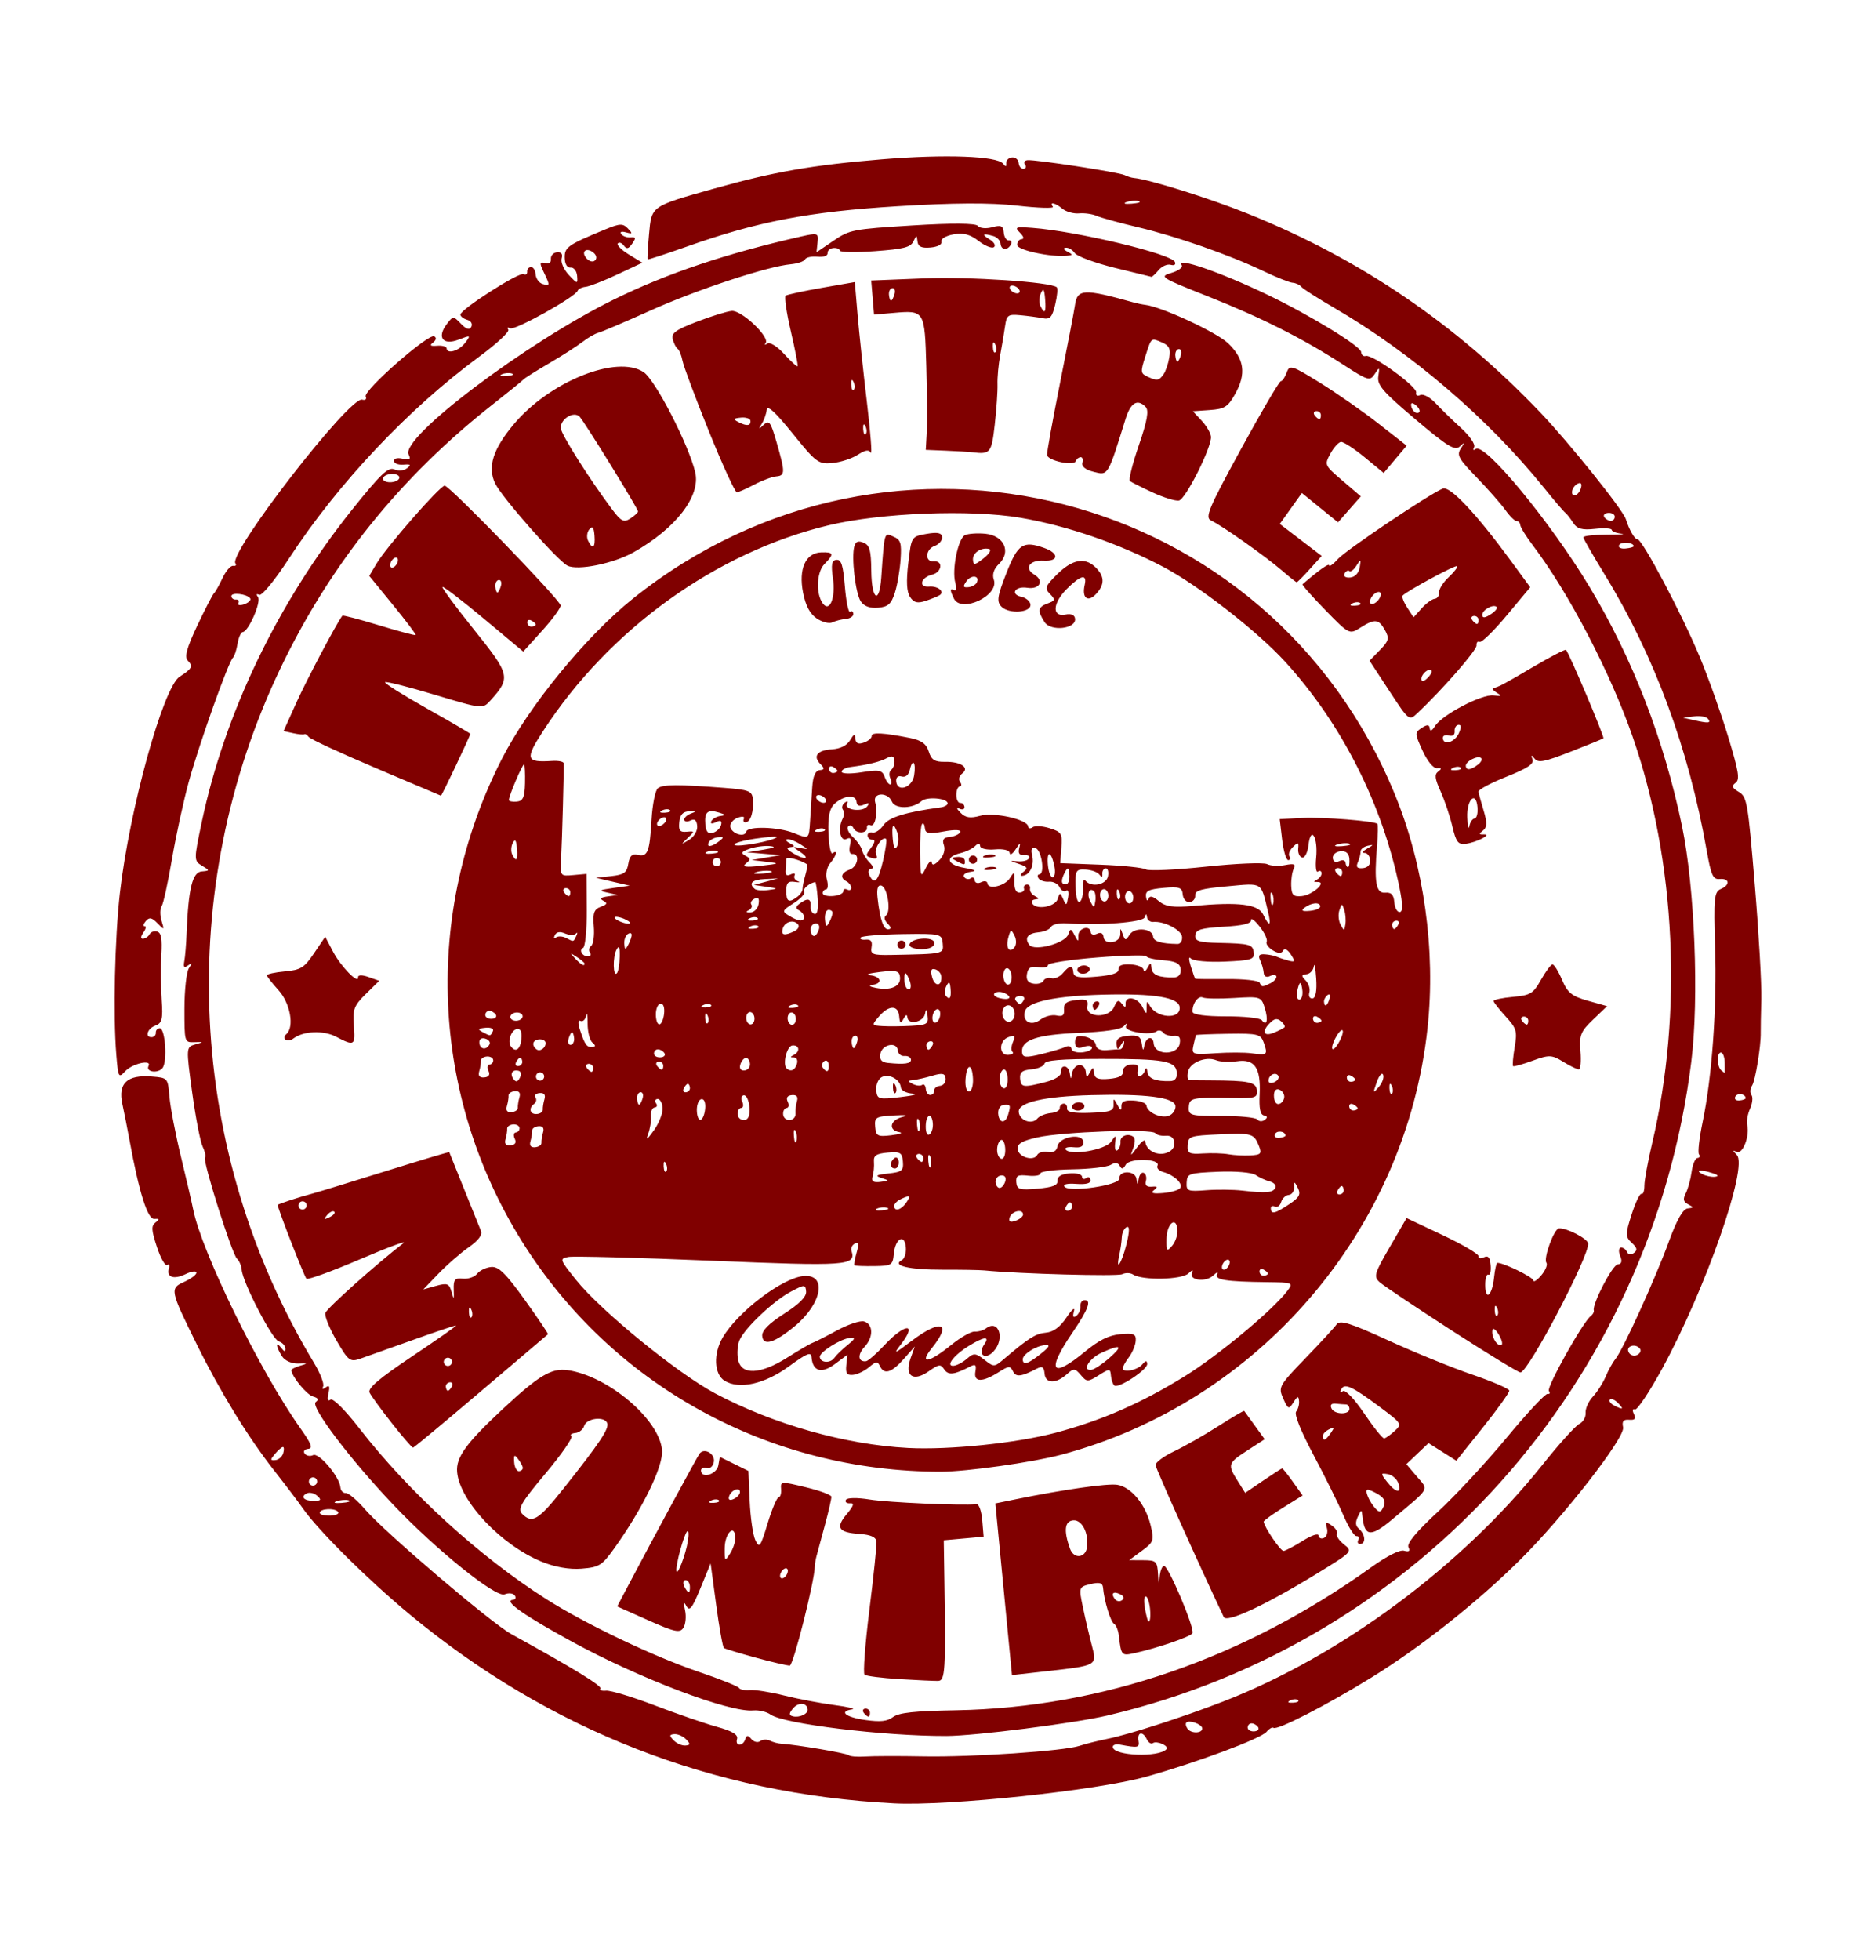 <?xml version="1.0" encoding="UTF-8" standalone="no"?>
<!-- Created with Inkscape (http://www.inkscape.org/) -->

<svg
   xmlns:dc="http://purl.org/dc/elements/1.1/"
   xmlns:cc="http://creativecommons.org/ns#"
   xmlns:rdf="http://www.w3.org/1999/02/22-rdf-syntax-ns#"
   xmlns:svg="http://www.w3.org/2000/svg"
   xmlns="http://www.w3.org/2000/svg"
   xmlns:sodipodi="http://sodipodi.sourceforge.net/DTD/sodipodi-0.dtd"
   xmlns:inkscape="http://www.inkscape.org/namespaces/inkscape"
   id="svg2"
   version="1.1"
   inkscape:version="0.91 r13725"
   width="450"
   height="470"
   sodipodi:docname="caxx0301.svg">
  <defs
     id="defs6" />
  <sodipodi:namedview
     pagecolor="#ffffff"
     bordercolor="#666666"
     borderopacity="1"
     objecttolerance="10"
     gridtolerance="10"
     guidetolerance="10"
     inkscape:pageopacity="0"
     inkscape:pageshadow="2"
     inkscape:window-width="1519"
     inkscape:window-height="903"
     id="namedview4"
     showgrid="false"
     inkscape:zoom="0.71011575"
     inkscape:cx="-164.70634"
     inkscape:cy="418.67684"
     inkscape:window-x="4156"
     inkscape:window-y="176"
     inkscape:window-maximized="0"
     inkscape:current-layer="svg2"
     inkscape:snap-center="true" />
  <path
     style="fill:#800000"
     d="m 214.455,432.422 c -43.458,-2.23 -82.635,-17.507 -116.174,-45.303 -10.057,-8.335 -22.071,-20.259 -25.691,-25.5 -0.959,-1.389 -4.03,-5.441 -6.824,-9.005 -6.274,-8.004 -12.908,-18.808 -18.513,-30.15 -6.501,-13.155 -6.572,-13.508 -3.043,-15.102 1.637,-0.739 2.944,-1.733 2.905,-2.207 -0.039,-0.475 -1.181,-0.325 -2.536,0.333 -2.867,1.392 -4.688,0.809 -4.073,-1.303 0.236,-0.812 0.056,-1.198 -0.401,-0.857 -0.457,0.341 -1.562,-1.594 -2.456,-4.299 -1.346,-4.077 -1.405,-5.087 -0.34,-5.9 1.039,-0.793 0.981,-0.956 -0.305,-0.852 -1.603,0.129 -3.658,-6.391 -5.927,-18.811 -0.49,-2.682 -1.268,-6.627 -1.729,-8.766 -1.067,-4.948 1.149,-7.02 7.021,-6.565 3.875,0.3 3.897,0.325 4.281,4.888 0.213,2.523 1.446,8.952 2.741,14.287 1.295,5.335 2.614,11.016 2.93,12.623 2.007,10.198 16.049,38.895 25.666,52.453 2.74,3.864 3.143,4.921 1.914,5.032 -0.856,0.077 -1.224,0.587 -0.818,1.133 0.406,0.546 1.316,0.709 2.023,0.363 1.378,-0.674 6.331,5.166 6.545,7.718 0.068,0.812 0.645,1.429 1.282,1.371 0.637,-0.058 2.767,1.758 4.732,4.034 4.731,5.479 30.173,27.151 34.973,29.79 14.724,8.098 21.872,12.465 21.371,13.06 -0.32,0.38 0.3,0.611 1.378,0.514 1.078,-0.097 6.307,1.482 11.62,3.509 5.313,2.027 12.037,4.344 14.94,5.147 3.751,1.038 5.155,1.887 4.851,2.934 -0.523,1.796 1.425,1.813 1.985,0.017 0.307,-0.986 0.638,-0.987 1.46,-0.005 0.584,0.699 1.53,0.922 2.101,0.495 0.571,-0.426 1.622,-0.479 2.334,-0.118 0.712,0.361 1.944,0.696 2.737,0.744 3.666,0.219 15.675,2.259 16.159,2.745 0.298,0.299 2.096,0.44 3.995,0.313 1.9,-0.127 8.15,-0.142 13.89,-0.034 11.6,0.218 33.761,-1.275 37.498,-2.527 1.328,-0.445 4.39,-1.208 6.805,-1.697 5.138,-1.04 17.975,-5.181 27.544,-8.885 28.247,-10.935 57.289,-32.453 76.729,-56.85 3.918,-4.917 7.875,-9.307 8.793,-9.755 0.918,-0.448 1.6,-1.645 1.516,-2.661 -0.084,-1.015 0.709,-2.773 1.762,-3.905 1.054,-1.132 2.427,-3.291 3.052,-4.796 0.625,-1.505 1.673,-3.385 2.328,-4.178 1.787,-2.162 9.602,-19.329 12.825,-28.175 1.914,-5.255 3.385,-7.836 4.528,-7.95 1.45,-0.144 1.47,-0.283 0.137,-0.973 -1.214,-0.629 -1.345,-1.219 -0.597,-2.69 0.527,-1.036 1.153,-3.337 1.391,-5.112 0.238,-1.776 0.868,-3.268 1.398,-3.316 0.531,-0.048 0.699,-0.445 0.373,-0.883 -0.325,-0.438 0.068,-3.93 0.873,-7.762 2.255,-10.728 3.456,-27.609 2.989,-42.029 -0.373,-11.514 -0.211,-13.167 1.347,-13.819 2.316,-0.969 2.143,-2.623 -0.252,-2.407 -1.604,0.145 -2.048,-0.838 -3.123,-6.905 -4.341,-24.506 -12.527,-46.616 -24.498,-66.17 -2.761,-4.511 -5.045,-8.492 -5.074,-8.848 -0.029,-0.356 2.514,-0.647 5.652,-0.647 3.138,-1e-5 4.692,-0.11 3.453,-0.244 -1.239,-0.134 -2.278,-0.545 -2.308,-0.914 -0.03,-0.368 -1.85,-0.472 -4.044,-0.231 -3.087,0.339 -4.271,-0.002 -5.235,-1.51 -0.686,-1.072 -1.531,-2.146 -1.879,-2.387 -0.348,-0.241 -2.621,-2.904 -5.051,-5.918 -13.435,-16.657 -31.823,-32.417 -50.461,-43.249 -3.88,-2.255 -7.387,-4.5 -7.793,-4.989 -0.406,-0.489 -1.335,-0.923 -2.065,-0.964 -0.729,-0.041 -3.883,-1.297 -7.009,-2.791 -8.195,-3.915 -20.811,-8.323 -30.147,-10.533 -4.454,-1.054 -8.903,-2.279 -9.887,-2.721 -0.984,-0.442 -2.872,-0.706 -4.195,-0.587 -1.323,0.119 -3.125,-0.387 -4.005,-1.125 -1.709,-1.434 -3.22,-1.74 -2.269,-0.46 0.315,0.424 -3.576,0.299 -8.647,-0.279 -6.315,-0.719 -15.339,-0.671 -28.637,0.151 -21.36,1.321 -33.465,3.64 -50.597,9.695 -5.019,1.774 -9.215,3.144 -9.323,3.045 -0.108,-0.099 0.038,-2.797 0.324,-5.994 0.614,-6.853 0.39,-6.695 15.476,-10.941 14.441,-4.065 23.716,-5.685 40.434,-7.062 15.088,-1.243 27.618,-0.789 29.024,1.054 0.627,0.821 0.814,0.787 0.748,-0.137 -0.048,-0.677 0.578,-1.291 1.39,-1.365 0.813,-0.073 1.532,0.531 1.6,1.343 0.067,0.812 0.592,1.434 1.165,1.382 0.574,-0.052 0.732,-0.512 0.353,-1.023 -0.38,-0.511 -0.11,-0.981 0.599,-1.044 1.957,-0.175 21.952,2.899 23.294,3.58 0.646,0.328 1.625,0.637 2.174,0.685 3.687,0.324 17.971,4.794 27.348,8.558 26.925,10.807 49.958,26.453 70.215,47.698 6.971,7.311 19.774,23.277 20.495,25.558 0.816,2.581 2.122,4.858 2.755,4.801 1.142,-0.103 10.736,18.012 15.031,28.383 2.068,4.993 5.121,13.58 6.785,19.082 2.515,8.318 2.81,10.164 1.749,10.955 -1.023,0.763 -0.866,1.199 0.792,2.2 1.949,1.176 2.169,2.459 3.815,22.247 0.961,11.549 1.667,23.906 1.568,27.459 -0.098,3.553 -0.162,7.127 -0.142,7.943 0.08,3.194 -1.289,11.58 -2.086,12.784 -0.463,0.699 -0.524,1.699 -0.136,2.222 0.388,0.523 0.235,2.006 -0.341,3.296 -0.576,1.29 -0.882,3.04 -0.68,3.889 0.639,2.687 -1.101,7.14 -2.52,6.451 -1.024,-0.497 -1.018,-0.342 0.026,0.743 2.761,2.867 -7.522,32.271 -17.952,51.334 -3.065,5.603 -6.003,9.971 -6.528,9.708 -0.525,-0.263 -0.619,0.217 -0.207,1.066 0.551,1.139 0.252,1.505 -1.136,1.393 -1.395,-0.113 -1.771,0.357 -1.45,1.81 0.532,2.402 -14.203,21.35 -24.688,31.748 -10.323,10.237 -23.846,20.943 -35.655,28.229 -10.894,6.721 -22.695,12.775 -23.532,12.073 -0.273,-0.229 -1.018,0.203 -1.656,0.961 -1.384,1.644 -16.671,7.341 -28.856,10.755 -11.781,3.3 -47.426,7.073 -60.497,6.402 z m 65.374,-13.024 c 0.636,-0.756 -2.398,-2.077 -3.272,-1.425 -0.414,0.309 -1.075,-0.107 -1.471,-0.924 -0.971,-2.008 -2.326,-1.759 -1.979,0.364 0.273,1.667 -0.092,1.741 -4.5,0.913 -0.97,-0.182 -1.729,0.085 -1.687,0.594 0.178,2.141 11.166,2.548 12.909,0.477 z m 21.917,-5.314 c -0.38,-0.511 -1.107,-0.891 -1.617,-0.845 -0.51,0.046 -0.89,0.526 -0.845,1.068 0.045,0.541 0.773,0.922 1.617,0.845 0.845,-0.076 1.225,-0.557 0.845,-1.068 z m -13.37,0.322 c -0.083,-0.997 -3.195,-2.085 -3.825,-1.337 -0.227,0.27 -0.082,0.936 0.323,1.481 0.891,1.199 3.604,1.088 3.502,-0.144 z m 22.987,-6.746 c -0.354,-0.297 -1.207,-0.256 -1.894,0.093 -0.76,0.385 -0.507,0.597 0.644,0.541 1.042,-0.051 1.604,-0.336 1.25,-0.634 z m -146.807,9.392 c -0.742,-0.751 -2.013,-1.305 -2.826,-1.232 -1.202,0.108 -1.226,0.388 -0.129,1.499 0.742,0.751 2.013,1.305 2.826,1.232 1.202,-0.108 1.226,-0.388 0.129,-1.499 z m 223.507,-80.674 c -0.754,-0.763 -1.605,-1.108 -1.893,-0.767 -0.287,0.341 0.164,0.974 1.002,1.405 2.194,1.129 2.453,0.943 0.891,-0.639 z M 81.08,362.526 c -0.746,-1.004 -4.466,-0.789 -4.379,0.253 0.034,0.406 1.172,0.702 2.529,0.658 1.357,-0.044 2.189,-0.454 1.85,-0.911 z m 2.584,-2.761 c -0.689,-0.209 -2.02,-0.106 -2.958,0.23 -0.938,0.336 -0.374,0.507 1.253,0.381 1.627,-0.127 2.394,-0.402 1.705,-0.611 z m -7.566,-1.084 c -0.722,-0.65 -1.849,-0.919 -2.505,-0.598 -1.668,0.816 -0.654,1.846 1.78,1.81 1.639,-0.025 1.781,-0.261 0.724,-1.212 z m -0.03,-3.528 c -0.045,-0.541 -0.525,-0.944 -1.067,-0.895 -0.542,0.049 -0.948,0.532 -0.903,1.073 0.045,0.541 0.525,0.944 1.067,0.895 0.542,-0.049 0.948,-0.532 0.903,-1.073 z M 393.395,323.426 c -1.034,-1.392 -3.452,-0.699 -2.734,0.784 0.363,0.751 1.266,1.068 2.006,0.706 0.74,-0.362 1.068,-1.033 0.728,-1.49 z M 67.933,348.453 c 0.244,-0.84 0.205,-1.506 -0.087,-1.479 -0.293,0.026 -1.142,0.772 -1.887,1.657 -1.175,1.396 -1.164,1.592 0.087,1.479 0.793,-0.072 1.642,-0.817 1.887,-1.657 z M 410.806,281.314 c -2.804,-0.918 -4.359,-0.777 -2.462,0.222 0.856,0.451 2.219,0.736 3.029,0.633 0.971,-0.124 0.778,-0.415 -0.567,-0.855 z m 7.934,-18.006 c -0.086,-1.039 -2.013,-1.304 -2.499,-0.345 -0.295,0.581 0.155,0.993 1,0.917 0.845,-0.076 1.519,-0.334 1.5,-0.573 z M 413.71,254.781 c -0.034,-1.36 -0.458,-2.436 -0.943,-2.393 -1.022,0.092 -0.922,3.402 0.129,4.284 0.391,0.328 0.748,0.593 0.793,0.589 0.045,-0.005 0.054,-1.121 0.02,-2.48 z m -4.001,-82.414 c -0.38,-0.511 -1.879,-0.777 -3.333,-0.592 l -2.642,0.337 2.528,0.565 c 3.589,0.803 4.232,0.745 3.447,-0.311 z m -17.823,-41.407 c -0.077,-0.933 -3.065,-1.138 -3.52,-0.241 -0.277,0.546 0.408,0.911 1.524,0.81 1.115,-0.101 2.014,-0.357 1.996,-0.57 z m -4.56,-7.129 c -0.045,-0.541 -0.773,-0.922 -1.617,-0.845 -0.845,0.076 -1.225,0.557 -0.845,1.068 0.38,0.511 1.107,0.891 1.617,0.845 0.51,-0.046 0.89,-0.526 0.845,-1.068 z m -8.111,-6.785 c 0.289,-0.992 0.031,-1.421 -0.669,-1.117 -1.432,0.623 -2.057,2.933 -0.762,2.816 0.529,-0.048 1.173,-0.812 1.431,-1.699 z M 273.162,48.234 c -0.689,-0.209 -2.02,-0.106 -2.958,0.23 -0.938,0.336 -0.374,0.507 1.253,0.381 1.627,-0.127 2.394,-0.402 1.705,-0.611 z M 227.007,416.263 c -14.997,0.042 -39.056,-2.891 -42.182,-5.142 -0.916,-0.66 -2.774,-1.1 -4.127,-0.978 -5.747,0.519 -27.307,-7.656 -43.472,-16.483 -11.536,-6.299 -16.536,-9.821 -14.236,-10.029 0.658,-0.059 0.872,-0.543 0.477,-1.075 -0.395,-0.532 -1.487,-0.645 -2.426,-0.252 -2.086,0.873 -16.371,-10.617 -26.669,-21.453 -10.412,-10.955 -20.005,-23.634 -18.648,-24.646 0.808,-0.603 0.621,-0.986 -0.659,-1.35 -1.504,-0.427 -5.041,-4.728 -5.17,-6.287 -0.021,-0.26 0.942,-0.754 2.142,-1.099 1.894,-0.544 1.827,-0.612 -0.504,-0.519 -1.541,0.062 -3.187,-0.664 -3.862,-1.704 -1.485,-2.285 -1.646,-3.891 -0.203,-2.029 0.753,0.972 1.05,1.01 0.988,0.128 -0.05,-0.694 -0.759,-1.452 -1.576,-1.685 -1.57,-0.446 -8.649,-14.107 -8.904,-17.182 -0.082,-0.992 -0.589,-2.187 -1.126,-2.656 -1.187,-1.037 -8.297,-23.513 -7.673,-24.254 0.244,-0.289 -0.017,-1.484 -0.578,-2.654 -0.562,-1.17 -1.689,-7.013 -2.506,-12.985 -1.462,-10.696 -1.452,-10.867 0.7,-11.485 2.144,-0.616 2.14,-0.626 -0.185,-0.548 -2.354,0.078 -2.369,0.028 -2.364,-8.046 0.003,-4.469 0.486,-8.836 1.074,-9.705 0.861,-1.272 0.822,-1.4 -0.2,-0.655 -0.937,0.682 -1.175,0.428 -0.908,-0.967 0.199,-1.04 0.451,-4.13 0.56,-6.866 0.419,-10.554 1.382,-14.499 3.588,-14.698 2.001,-0.181 2.003,-0.221 0.073,-1.385 -1.939,-1.17 -1.94,-1.424 -0.034,-10.456 5.521,-26.165 18.225,-52.576 35.988,-74.816 6.799,-8.513 8.731,-10.369 10.159,-9.762 1.067,0.454 2.296,0.344 3.113,-0.278 1.05,-0.8 0.857,-0.988 -0.868,-0.844 -1.22,0.102 -2.257,-0.288 -2.304,-0.865 -0.052,-0.627 0.789,-0.857 2.087,-0.57 1.715,0.379 2.021,0.163 1.447,-1.024 -1.962,-4.055 28.25,-26.829 49.325,-37.182 12.692,-6.235 26.819,-10.986 44.759,-15.053 4.073,-0.923 4.248,-0.862 4.007,1.403 l -0.252,2.368 4.054,-2.757 c 3.894,-2.648 4.645,-2.794 18.971,-3.683 9.557,-0.593 15.196,-0.55 15.693,0.119 0.427,0.575 1.959,0.719 3.404,0.321 2.147,-0.592 2.658,-0.36 2.792,1.263 0.091,1.093 0.634,1.945 1.208,1.893 0.574,-0.052 0.806,0.373 0.516,0.945 -0.774,1.526 -2.363,1.421 -2.494,-0.164 -0.063,-0.754 -0.837,-1.576 -1.721,-1.827 -2.605,-0.74 -2.942,-0.429 -0.883,0.814 1.065,0.643 1.52,1.464 1.019,1.838 -0.498,0.372 -2.161,-0.299 -3.695,-1.49 -2.03,-1.576 -3.668,-2.002 -6.016,-1.566 -1.845,0.343 -3.08,1.088 -2.884,1.74 0.203,0.677 -0.858,1.248 -2.612,1.407 -2.146,0.194 -3.002,-0.204 -3.128,-1.452 -0.158,-1.576 -0.241,-1.576 -0.991,-0.002 -0.67,1.407 -2.335,1.829 -9.204,2.331 -4.612,0.337 -8.414,0.275 -8.448,-0.138 -0.034,-0.413 -0.727,-0.691 -1.54,-0.617 -0.813,0.073 -1.436,0.628 -1.386,1.232 0.053,0.644 -0.954,0.995 -2.434,0.848 -1.389,-0.138 -2.731,0.155 -2.982,0.649 -0.251,0.495 -1.801,1.021 -3.445,1.169 -5.546,0.501 -22.474,6.084 -33.603,11.082 -6.082,2.732 -11.714,5.134 -12.515,5.338 -0.802,0.204 -2.506,1.187 -3.788,2.183 -1.282,0.996 -4.886,3.305 -8.009,5.131 -3.123,1.826 -5.882,3.562 -6.13,3.857 -0.248,0.295 -3.596,3.008 -7.438,6.03 C 96.118,114.32 79.334,135.148 67.399,159.984 c -25.609,53.291 -22.621,116.147 7.93,166.824 1.509,2.502 2.49,5.048 2.182,5.656 -0.348,0.686 -0.113,0.772 0.618,0.227 0.877,-0.654 1.046,-0.296 0.659,1.398 -0.346,1.518 -0.184,2.028 0.485,1.528 0.585,-0.437 3.494,2.458 6.963,6.93 11.805,15.218 28.764,30.703 44.764,40.874 9.463,6.015 25.772,13.791 36.684,17.49 5.054,1.713 9.365,3.438 9.579,3.832 0.215,0.395 1.392,0.627 2.616,0.516 1.224,-0.111 4.92,0.474 8.212,1.298 3.292,0.824 8.694,1.853 12.005,2.286 3.311,0.433 5.247,0.902 4.304,1.042 -3.298,0.489 -1.54,1.896 3.189,2.552 3.628,0.503 5.215,0.331 6.639,-0.719 1.427,-1.053 5.029,-1.437 15.202,-1.624 34.829,-0.64 68.928,-12.393 99.509,-34.299 3.797,-2.72 6.834,-4.244 7.87,-3.95 1.188,0.338 1.494,0.08 1.033,-0.872 -0.428,-0.884 1.986,-3.784 6.984,-8.389 4.201,-3.871 11.64,-11.876 16.532,-17.789 4.892,-5.913 9.332,-10.668 9.865,-10.566 0.533,0.102 0.675,-0.211 0.315,-0.696 -0.628,-0.845 8.15,-16.55 10.044,-17.971 0.506,-0.379 0.836,-0.978 0.733,-1.331 -0.433,-1.496 4.455,-10.922 5.722,-11.037 0.939,-0.085 1.133,-0.743 0.599,-2.037 -0.434,-1.051 -0.352,-1.951 0.181,-1.999 0.533,-0.048 1.186,0.418 1.452,1.036 0.274,0.637 0.991,0.744 1.656,0.248 0.914,-0.682 0.799,-1.224 -0.52,-2.449 -1.548,-1.437 -1.549,-2.027 -0.01,-6.822 0.927,-2.887 1.993,-5.093 2.37,-4.904 0.377,0.189 0.686,-0.7 0.685,-1.976 -1.1e-4,-1.276 0.842,-5.874 1.87,-10.219 7.392,-31.209 5.66,-67.533 -4.636,-97.246 -5.374,-15.508 -15.374,-34.688 -24.062,-46.148 -1.576,-2.079 -2.904,-4.232 -2.949,-4.784 -0.046,-0.552 -0.431,-0.972 -0.856,-0.934 -0.425,0.038 -1.644,-1.154 -2.709,-2.649 -1.065,-1.495 -4.173,-5.025 -6.906,-7.843 -4.344,-4.48 -4.821,-5.351 -3.791,-6.925 1.026,-1.568 0.996,-1.631 -0.236,-0.489 -1.182,1.096 -2.938,0.023 -10.671,-6.519 -7.831,-6.624 -9.199,-8.21 -8.882,-10.295 0.345,-2.269 0.278,-2.314 -0.851,-0.576 -1.149,1.77 -1.623,1.632 -7.499,-2.184 -9.652,-6.266 -19.675,-11.322 -32.603,-16.445 -11.319,-4.485 -11.672,-4.713 -8.667,-5.604 1.723,-0.511 2.826,-1.34 2.452,-1.844 -1.536,-2.067 9.211,1.633 20.574,7.084 10.149,4.868 22.356,12.32 22.472,13.718 0.059,0.717 0.554,1.152 1.099,0.966 1.518,-0.517 12.431,7.39 12.105,8.77 -0.159,0.674 0.277,0.939 0.98,0.595 0.697,-0.341 2.346,0.537 3.665,1.95 1.319,1.413 4.074,4.097 6.123,5.963 2.09,1.904 3.461,3.914 3.123,4.58 -0.356,0.701 -0.19,0.879 0.405,0.435 2.146,-1.6 17.997,17.616 27.291,33.082 10.378,17.272 17.858,36.616 22.18,57.357 3.057,14.67 4.109,41.367 2.227,56.493 -9.561,76.839 -65.397,139.297 -140.172,156.797 -7.926,1.855 -31.664,4.865 -38.519,4.884 z m -33.273,-6.353 c -0.138,-1.659 -2.193,-1.821 -3.495,-0.275 -1.01,1.2 -1.03,1.669 -0.082,1.907 1.586,0.398 3.667,-0.551 3.577,-1.632 z M 339.652,97.189 c -0.765,-0.642 -1.229,-0.659 -1.178,-0.042 0.109,1.313 1.37,2.372 1.973,1.656 0.257,-0.305 -0.101,-1.031 -0.795,-1.613 z M 95.801,114.463 c -0.045,-0.541 -0.968,-0.904 -2.051,-0.806 -1.083,0.098 -1.933,0.621 -1.888,1.162 0.045,0.541 0.968,0.904 2.051,0.806 1.083,-0.098 1.933,-0.621 1.888,-1.162 z M 122.761,89.563 c -0.7,-0.212 -1.808,-0.112 -2.462,0.222 -0.655,0.334 -0.082,0.507 1.272,0.385 1.354,-0.122 1.89,-0.396 1.19,-0.607 z m 84.436,321.161 c -0.38,-0.511 -0.221,-0.971 0.353,-1.023 0.574,-0.052 1.08,0.349 1.125,0.89 0.045,0.541 -0.114,1.002 -0.353,1.023 -0.239,0.021 -0.745,-0.379 -1.125,-0.89 z m 8.566,-8.089 c -4.219,-0.257 -7.99,-0.734 -8.379,-1.061 -0.389,-0.327 0.126,-7.277 1.145,-15.444 1.019,-8.168 1.792,-15.569 1.717,-16.446 -0.093,-1.096 -1.367,-1.68 -4.07,-1.866 -5.099,-0.35 -5.82,-1.49 -3.034,-4.798 1.627,-1.933 1.846,-2.653 0.775,-2.557 -0.82,0.074 -1.276,-0.289 -1.014,-0.806 0.275,-0.542 2.715,-0.577 5.758,-0.083 4.343,0.705 21.766,1.469 25.606,1.122 0.563,-0.051 1.171,1.679 1.35,3.843 l 0.326,3.936 -4.779,0.431 -4.779,0.431 0.148,9.652 c 0.334,21.734 0.191,24.029 -1.503,24.071 -0.878,0.022 -5.048,-0.17 -9.267,-0.427 z m 24.986,-21.549 -1.994,-20.582 4.879,-0.996 c 11.442,-2.336 22.009,-3.842 24.367,-3.471 3.32,0.522 6.759,4.665 7.979,9.615 0.916,3.717 0.787,4.103 -2.073,6.205 l -3.051,2.242 3.368,0.017 c 3.148,0.016 3.381,0.242 3.557,3.47 0.137,2.512 0.238,2.706 0.37,0.71 0.1,-1.508 0.577,-2.778 1.061,-2.822 1.03,-0.093 7.415,14.998 6.832,16.148 -0.415,0.818 -8.4,3.564 -13.802,4.747 -3.261,0.714 -3.283,0.69 -3.884,-4.302 -0.146,-1.214 -0.655,-2.428 -1.131,-2.698 -0.839,-0.477 -2.38,-5.546 -2.637,-8.675 -0.094,-1.146 -0.861,-1.365 -2.99,-0.854 -2.841,0.681 -2.855,0.725 -1.815,5.681 0.576,2.747 1.528,6.812 2.114,9.033 1.277,4.84 1.334,4.807 -10.663,6.157 l -8.492,0.955 z m 35.105,4.605 c -0.181,-1.619 -0.644,-2.916 -1.029,-2.881 -0.591,0.053 -0.463,2.138 0.318,5.176 0.497,1.933 1.002,0.306 0.711,-2.295 z m -7.124,-3.392 c -1.662,-0.833 -2.338,-0.251 -1.312,1.13 0.411,0.553 1.184,0.68 1.717,0.283 0.628,-0.468 0.485,-0.966 -0.405,-1.413 z m -7.954,-11.445 c 0.363,-3.362 -1.296,-6.485 -3.347,-6.299 -2.059,0.186 -2.317,2.489 -0.763,6.808 0.932,2.591 3.814,2.234 4.11,-0.509 z m -79.486,26.63 c -3.909,-1.068 -7.344,-2.108 -7.634,-2.312 -0.29,-0.203 -1.128,-4.851 -1.863,-10.328 l -1.336,-9.958 -2.444,5.954 c -1.976,4.814 -2.621,5.632 -3.367,4.269 -0.665,-1.214 -0.757,-0.938 -0.329,0.986 0.326,1.469 0.155,3.366 -0.381,4.216 -0.83,1.315 -2.079,1.051 -8.432,-1.784 l -7.457,-3.328 2.846,-5.393 c 5.889,-11.16 16.317,-30.43 16.9,-31.23 1.109,-1.521 3.783,-0.007 3.441,1.948 -0.193,1.105 -0.915,1.713 -1.753,1.475 -0.783,-0.222 -1.384,0.086 -1.334,0.685 0.162,1.953 3.789,0.822 4.159,-1.297 l 0.358,-2.051 3.426,1.687 3.426,1.687 0.31,7.181 c 0.17,3.95 0.782,8.188 1.358,9.417 0.951,2.027 1.225,1.655 2.937,-3.983 1.039,-3.42 2.229,-6.249 2.645,-6.287 0.416,-0.037 0.685,-0.925 0.598,-1.972 -0.155,-1.872 -0.057,-1.879 5.917,-0.443 3.341,0.803 6.105,1.823 6.142,2.266 0.037,0.443 -0.655,3.476 -1.537,6.739 -0.882,3.263 -1.788,6.619 -2.015,7.457 -0.226,0.838 -0.417,1.971 -0.425,2.517 -0.049,3.543 -5.148,23.751 -6.002,23.783 -0.577,0.022 -4.248,-0.834 -8.157,-1.902 z m -15.814,-17.192 c -0.067,-0.812 -0.552,-1.437 -1.076,-1.39 -0.525,0.047 -0.644,0.727 -0.265,1.511 0.379,0.784 0.864,1.409 1.076,1.39 0.213,-0.019 0.332,-0.699 0.265,-1.511 z m 23.507,-3.726 c -0.045,-0.541 -0.502,-0.67 -1.016,-0.287 -0.514,0.383 -0.898,1.14 -0.853,1.681 0.045,0.541 0.502,0.67 1.016,0.287 0.514,-0.383 0.898,-1.14 0.853,-1.681 z m -23.968,-7.135 c 0.255,-1.658 0.153,-2.644 -0.228,-2.191 -0.805,0.957 -2.694,7.935 -2.537,9.378 0.168,1.556 2.254,-3.863 2.766,-7.187 z m 11.365,-0.863 c -0.213,-3.246 -2.513,-0.879 -2.546,2.619 -0.031,3.234 0.032,3.296 1.316,1.292 0.742,-1.157 1.295,-2.917 1.23,-3.911 z m -3.947,-8.834 c -0.354,-0.297 -1.207,-0.256 -1.894,0.093 -0.76,0.385 -0.507,0.597 0.644,0.541 1.042,-0.051 1.604,-0.336 1.25,-0.633 z m 5.062,-2.029 c -0.107,-1.293 -2.279,-0.281 -2.647,1.234 -0.18,0.741 0.288,0.92 1.217,0.466 0.831,-0.406 1.474,-1.171 1.43,-1.699 z m 116.053,30.04 c -5.832,-12.28 -16.287,-35.558 -16.359,-36.426 -0.053,-0.636 1.945,-2.126 4.439,-3.311 2.494,-1.185 7.263,-3.899 10.598,-6.031 3.335,-2.132 6.135,-3.778 6.222,-3.659 0.087,0.119 1.228,1.694 2.535,3.501 l 2.376,3.285 -4.186,2.716 c -4.673,3.032 -4.77,3.346 -2.262,7.327 l 1.776,2.819 4.294,-2.921 c 2.362,-1.606 4.416,-2.932 4.566,-2.945 0.149,-0.013 1.315,1.443 2.591,3.236 l 2.32,3.26 -4.686,2.918 c -2.577,1.605 -4.67,3.117 -4.65,3.36 0.106,1.28 4.055,7.086 4.775,7.021 0.463,-0.042 2.523,-1.129 4.577,-2.416 2.202,-1.379 3.773,-1.894 3.826,-1.254 0.05,0.597 0.628,0.842 1.286,0.545 0.658,-0.298 0.978,-1.343 0.711,-2.324 -0.413,-1.522 -0.241,-1.615 1.177,-0.635 0.914,0.632 1.465,1.535 1.225,2.007 -0.24,0.473 0.531,1.613 1.712,2.535 2.13,1.662 2.072,1.722 -6.895,7.204 -12.131,7.417 -21.27,11.655 -21.967,10.187 z m 32.266,-18.459 c 0.29,-0.571 0.093,-1 -0.437,-0.952 -0.53,0.048 -1.926,-2.168 -3.102,-4.924 -1.176,-2.756 -4.402,-9.268 -7.168,-14.471 -3.13,-5.886 -4.712,-9.844 -4.188,-10.477 0.463,-0.56 0.771,-1.703 0.684,-2.54 -0.131,-1.265 -0.359,-1.204 -1.348,0.358 -1.105,1.746 -1.281,1.679 -2.45,-0.943 -1.214,-2.722 -1.023,-3.069 5.294,-9.613 3.604,-3.734 6.99,-7.41 7.524,-8.167 0.773,-1.096 3.289,-0.316 12.334,3.828 6.249,2.863 15.334,6.564 20.187,8.225 4.854,1.661 8.856,3.391 8.893,3.845 0.038,0.454 -2.805,4.42 -6.316,8.813 l -6.385,7.988 -3.336,-2.108 -3.336,-2.108 -2.658,2.524 -2.658,2.524 2.515,2.957 c 2.872,3.377 3.377,2.494 -5.845,10.232 -5.182,4.348 -6.686,4.236 -7.192,-0.535 -0.198,-1.872 -0.251,-1.874 -1.115,-0.052 -0.65,1.37 -0.573,2.192 0.271,2.9 1.497,1.257 1.712,3.517 0.346,3.64 -0.574,0.052 -0.806,-0.373 -0.516,-0.945 z m 4.893,-10.892 c -1.06,-0.665 -2.247,-1.194 -2.637,-1.176 -0.844,0.039 0.342,2.866 1.916,4.567 0.899,0.972 1.258,0.878 1.88,-0.49 0.552,-1.216 0.226,-2.032 -1.158,-2.901 z m 4.705,-2.77 c -0.356,-1.008 -1.49,-1.974 -2.52,-2.146 -1.753,-0.293 -1.762,-0.172 -0.132,1.903 2.087,2.658 3.552,2.792 2.652,0.243 z m -0.853,-12.509 c 1.793,-1.647 1.698,-1.803 -3.445,-5.638 -6.786,-5.061 -8.598,-5.901 -9.385,-4.35 -0.36,0.71 -0.202,0.898 0.386,0.459 0.577,-0.431 2.726,1.812 5.11,5.333 2.262,3.342 4.423,6.034 4.801,5.983 0.378,-0.051 1.518,-0.856 2.532,-1.787 z m -15.323,0.473 c 0.937,-1.347 0.864,-1.485 -0.445,-0.845 -0.861,0.421 -1.533,1.161 -1.492,1.644 0.105,1.265 0.66,1.036 1.937,-0.799 z m 4.459,-5.832 c -0.045,-0.541 -0.417,-0.988 -0.827,-0.993 -0.41,-0.005 -1.502,-0.085 -2.427,-0.179 -1.101,-0.111 -1.46,0.289 -1.038,1.161 0.73,1.509 4.416,1.518 4.291,0.01 z M 129.879,374.449 c -9.698,-3.992 -19.591,-14.483 -20.228,-21.45 -0.324,-3.54 2.151,-6.951 11.051,-15.234 8.581,-7.985 11.607,-9.785 15.497,-9.216 9.726,1.421 22,11.839 22.609,19.191 0.32,3.856 -4.672,14.078 -11.552,23.656 -2.871,3.997 -3.551,4.414 -7.753,4.751 -2.939,0.236 -6.422,-0.378 -9.625,-1.697 z m 5.237,-17.44 c 8.827,-11.115 11.095,-14.526 10.517,-15.819 -0.746,-1.672 -4.989,-1.099 -5.526,0.747 -0.244,0.84 -1.197,1.595 -2.117,1.678 -0.92,0.083 -1.338,0.432 -0.929,0.775 0.409,0.343 -2.385,4.362 -6.209,8.93 -5.96,7.12 -6.752,8.509 -5.552,9.723 2.355,2.384 3.87,1.453 9.816,-6.034 z m -9.713,-5.071 c -0.042,-0.405 -0.561,-1.362 -1.153,-2.126 -0.871,-1.124 -1.045,-0.966 -0.909,0.826 0.093,1.218 0.612,2.175 1.153,2.126 0.542,-0.049 0.951,-0.42 0.909,-0.826 z m 100.318,0.951 c -41.258,0.029 -78.983,-20.706 -100.543,-55.262 -21.888,-35.082 -23.707,-78.5 -4.841,-115.566 6.469,-12.709 20.203,-29.501 31.549,-38.571 62.027,-49.587 152.812,-26.164 182.765,47.155 6.939,16.986 9.764,37.244 7.782,55.813 -5.188,48.601 -40.567,89.799 -87.916,102.377 -6.884,1.829 -22.659,4.05 -28.795,4.054 z m 27.506,-9.341 c 11.143,-2.985 20.487,-7.075 30.999,-13.569 7.903,-4.882 21.054,-15.809 24.512,-20.367 1.562,-2.059 1.477,-2.097 -4.923,-2.174 -9.756,-0.117 -12.508,-0.554 -11.856,-1.886 0.315,-0.644 -0.106,-0.514 -0.937,0.287 -1.784,1.721 -5.983,1.154 -5.08,-0.686 0.382,-0.778 0.066,-0.707 -0.871,0.196 -1.584,1.528 -11.059,1.713 -13.282,0.26 -0.648,-0.424 -1.818,-0.457 -2.6,-0.074 -1.143,0.559 -24.631,-0.084 -33.082,-0.906 -1.1,-0.107 -5.611,-0.183 -10.022,-0.17 -7.921,0.025 -12.283,-0.991 -9.779,-2.275 0.654,-0.336 1.098,-1.717 0.986,-3.07 -0.28,-3.381 -2.522,-2.215 -2.88,1.498 -0.268,2.776 -0.496,2.921 -4.715,2.979 -2.438,0.034 -4.566,-0.047 -4.729,-0.179 -0.163,-0.132 0.063,-1.489 0.502,-3.014 0.616,-2.14 0.524,-2.644 -0.403,-2.208 -0.661,0.311 -1.03,1.099 -0.82,1.751 1.146,3.564 -0.953,3.712 -33.528,2.36 -17.69,-0.734 -33.16,-1.14 -34.379,-0.902 -2.164,0.421 -2.121,0.551 1.851,5.517 5.901,7.378 24.353,22.428 33.352,27.202 13.964,7.409 31.211,12.287 46.263,13.085 9.818,0.521 26.101,-1.161 35.42,-3.657 z m 14.069,-11.32 c -0.366,-0.307 -0.734,-1.381 -0.817,-2.388 -0.142,-1.708 -0.335,-1.713 -2.928,-0.069 -2.586,1.64 -2.881,1.635 -4.304,-0.065 -1.365,-1.631 -1.716,-1.655 -3.298,-0.227 -2.646,2.389 -5.182,2.341 -5.385,-0.101 -0.132,-1.589 -0.561,-1.871 -1.837,-1.209 -3.784,1.965 -5.032,2.106 -5.737,0.649 -0.653,-1.35 -1.014,-1.329 -3.42,0.196 -3.937,2.496 -6.052,2.461 -5.606,-0.092 0.29,-1.661 0.036,-1.922 -1.229,-1.264 -3.827,1.992 -5.245,2.159 -6.212,0.731 -0.918,-1.355 -1.255,-1.316 -3.765,0.433 -3.746,2.61 -5.838,1.116 -4.341,-3.101 l 1.01,-2.844 -2.619,2.963 c -2.932,3.317 -4.705,3.865 -5.719,1.77 -0.604,-1.248 -0.91,-1.221 -2.651,0.239 -1.082,0.908 -2.807,1.726 -3.833,1.819 -1.458,0.132 -1.807,-0.377 -1.599,-2.329 l 0.266,-2.498 -2.978,2.221 c -3.208,2.393 -5.343,1.793 -5.623,-1.58 -0.117,-1.414 -1.036,-1.048 -5.467,2.179 -5.785,4.213 -11.845,5.571 -15.367,3.445 -2.564,-1.548 -2.779,-6.517 -0.452,-10.449 3.629,-6.132 14.187,-14.16 19.3,-14.675 5.776,-0.582 4.551,6.577 -2.058,12.027 -4.897,4.038 -7.585,4.842 -7.793,2.332 -0.105,-1.265 1.579,-2.972 5.263,-5.335 3.639,-2.334 5.368,-4.076 5.266,-5.306 -0.143,-1.728 -0.35,-1.728 -3.644,0.005 -4.119,2.166 -11.068,8.724 -12.323,11.63 -0.486,1.124 -0.646,3.227 -0.356,4.674 0.763,3.802 5.342,3.607 11.848,-0.507 2.764,-1.748 5.46,-3.321 5.991,-3.496 0.531,-0.175 3.161,-1.51 5.843,-2.967 2.683,-1.456 5.615,-2.438 6.517,-2.182 2.248,0.639 2.322,3.754 0.145,6.094 -1.741,1.872 -1.579,3.633 0.319,3.462 0.508,-0.046 2.513,-1.788 4.454,-3.872 4.999,-5.364 8.019,-5.404 3.848,-0.05 -1.782,2.287 -1.477,2.18 2.599,-0.914 7.065,-5.362 9.857,-4.454 4.964,1.615 -3.254,4.036 -0.789,3.682 4.542,-0.651 2.273,-1.847 4.831,-3.308 5.685,-3.246 0.854,0.062 2.078,-0.285 2.72,-0.77 3.059,-2.313 4.621,2.497 1.798,5.532 -2.041,2.194 -3.901,0.718 -2.191,-1.739 1.383,-1.988 -0.085,-1.83 -3.715,0.399 -3.625,2.226 -5.712,4.956 -3.646,4.77 0.775,-0.07 2.218,-0.837 3.205,-1.705 1.594,-1.401 2.058,-1.372 4.144,0.26 2.314,1.811 2.384,1.807 4.816,-0.258 5.895,-5.005 7.503,-6.01 9.991,-6.239 1.79,-0.166 3.374,-1.345 4.931,-3.672 1.262,-1.886 2.056,-2.554 1.765,-1.484 -0.367,1.35 -0.194,1.696 0.564,1.13 0.601,-0.448 1.04,-1.453 0.976,-2.233 -0.065,-0.78 0.326,-1.458 0.867,-1.507 1.921,-0.173 1.109,2.085 -2.822,7.847 -6.258,9.172 -4.982,11.103 2.992,4.529 3.409,-2.811 5.791,-3.992 8.549,-4.241 3.238,-0.292 3.802,-0.046 3.689,1.605 -0.074,1.073 -0.817,2.848 -1.651,3.945 -0.834,1.097 -1.492,2.291 -1.462,2.654 0.092,1.114 3.535,0.418 4.685,-0.947 0.822,-0.977 1.107,-1.007 1.18,-0.127 0.114,1.373 -6.915,5.995 -7.882,5.183 z m -1.169,-6.626 c 3.373,-2.972 2.803,-3.356 -1.861,-1.25 -2.986,1.349 -4.814,4.331 -2.528,4.124 0.69,-0.062 2.665,-1.356 4.389,-2.875 z m -16.456,-0.993 c 2.093,-1.665 2.344,-2.183 1.004,-2.067 -2.295,0.199 -5.453,2.256 -5.352,3.485 0.118,1.417 1.246,1.049 4.348,-1.419 z m -46.345,-2.114 c 1.834,-1.466 1.947,-1.808 0.555,-1.682 -2.236,0.202 -7.331,3.413 -7.236,4.561 0.119,1.431 2.533,1.584 3.491,0.222 0.488,-0.694 1.923,-2.089 3.189,-3.101 z m 100.816,-17.119 c -0.02,-0.239 -0.502,-0.668 -1.071,-0.953 -0.569,-0.286 -0.996,-0.05 -0.949,0.523 0.048,0.573 0.53,1.002 1.071,0.953 0.542,-0.049 0.969,-0.284 0.949,-0.523 z m -9.165,-2.818 c -0.045,-0.541 -0.502,-0.67 -1.016,-0.287 -0.514,0.383 -0.898,1.14 -0.853,1.681 0.045,0.541 0.502,0.67 1.016,0.287 0.514,-0.383 0.898,-1.14 0.853,-1.681 z M 270.192,298.4 c 0.771,-3.079 0.796,-4.477 0.074,-4.163 -0.598,0.26 -1.125,1.343 -1.171,2.407 -0.046,1.064 -0.312,2.958 -0.589,4.21 -0.96,4.332 0.53,2.164 1.686,-2.453 z m 12.241,-3.525 c -0.282,-3.397 -2.566,-1.475 -2.62,2.204 -0.044,2.997 0.08,3.142 1.374,1.605 0.782,-0.929 1.343,-2.643 1.246,-3.809 z m 26.895,-6.175 c 2.361,-1.576 2.748,-2.328 1.983,-3.855 -0.807,-1.609 -0.94,-1.635 -0.877,-0.169 0.04,0.951 -0.544,1.784 -1.298,1.852 -0.755,0.068 -1.581,0.84 -1.835,1.716 -0.255,0.875 -0.933,1.356 -1.506,1.069 -0.573,-0.288 -1.004,-0.054 -0.956,0.519 0.117,1.409 1.029,1.179 4.49,-1.132 z m -63.918,2.475 c -0.116,-1.404 -2.778,-0.752 -3.227,0.79 -0.288,0.99 0.143,1.213 1.444,0.745 1.02,-0.367 1.823,-1.058 1.783,-1.536 z m 76.917,-5.837 c -0.045,-0.541 -0.277,-0.966 -0.516,-0.945 -0.239,0.022 -0.672,0.507 -0.961,1.078 -0.29,0.571 -0.058,0.997 0.516,0.945 0.574,-0.052 1.006,-0.537 0.961,-1.078 z m -65.169,3.901 c -0.045,-0.541 -0.277,-0.966 -0.516,-0.945 -0.239,0.022 -0.672,0.507 -0.961,1.078 -0.29,0.571 -0.058,0.997 0.516,0.945 0.574,-0.052 1.006,-0.537 0.961,-1.078 z m 48.758,-4.409 c 0.292,-0.575 -0.297,-1.259 -1.308,-1.52 -1.011,-0.26 -2.549,-0.966 -3.418,-1.567 -0.869,-0.602 -4.916,-0.949 -8.995,-0.772 -7.059,0.306 -7.422,0.43 -7.547,2.564 -0.12,2.053 0.27,2.211 4.621,1.87 2.613,-0.205 6.555,-0.166 8.759,0.086 5.725,0.655 7.286,0.524 7.888,-0.662 z m -22.764,-0.027 c 0.566,-1.116 -1.569,-3.054 -4.163,-3.779 -1.013,-0.283 -1.615,-0.962 -1.338,-1.508 0.851,-1.677 -6.64,-1.917 -7.612,-0.244 -0.644,1.109 -0.978,1.172 -1.438,0.268 -0.381,-0.749 -1.172,-0.831 -2.176,-0.225 -0.868,0.524 -5.034,1.008 -9.258,1.076 -4.224,0.068 -7.648,0.511 -7.609,0.984 0.039,0.474 -1.28,0.715 -2.932,0.537 -2.526,-0.272 -2.978,-0.015 -2.843,1.62 0.139,1.676 0.839,1.882 5.086,1.499 3.721,-0.336 4.895,-0.805 4.802,-1.921 -0.082,-0.984 0.863,-1.565 2.832,-1.743 1.625,-0.147 2.994,0.202 3.041,0.775 0.048,0.573 0.507,0.728 1.021,0.345 0.514,-0.383 0.978,-0.17 1.032,0.474 0.066,0.79 -1.047,1.09 -3.419,0.922 -2.202,-0.156 -3.261,0.095 -2.832,0.671 1.081,1.455 13.3,-0.353 13.168,-1.949 -0.167,-2.009 3.785,-1.975 4.087,0.035 0.243,1.617 0.274,1.614 0.566,-0.063 0.17,-0.976 0.719,-1.569 1.221,-1.318 0.501,0.251 0.716,1.13 0.477,1.952 -0.286,0.981 0.194,1.443 1.395,1.344 1.443,-0.118 1.555,0.06 0.526,0.845 -0.894,0.682 -0.174,0.893 2.291,0.67 1.977,-0.179 3.81,-0.749 4.074,-1.268 z m -70.369,4.812 c -0.7,-0.212 -1.808,-0.112 -2.462,0.222 -0.655,0.334 -0.082,0.507 1.272,0.385 1.354,-0.122 1.89,-0.396 1.19,-0.607 z m 4.61,-1.247 c 1.198,-1.722 0.863,-1.894 -1.47,-0.753 -0.83,0.406 -1.476,1.133 -1.436,1.617 0.113,1.361 1.682,0.894 2.905,-0.864 z m 23.75,-5.118 c 0.271,-0.93 -0.121,-1.476 -1.002,-1.397 -0.796,0.072 -1.391,0.795 -1.324,1.607 0.067,0.812 0.518,1.44 1.002,1.397 0.484,-0.044 1.08,-0.767 1.324,-1.607 z m 60.878,-8.364 c -1.228,-3.109 -1.657,-3.237 -9.576,-2.875 -7.05,0.323 -7.421,0.45 -7.545,2.58 -0.116,1.974 0.317,2.212 3.639,1.999 2.074,-0.133 4.835,-0.048 6.135,0.19 1.301,0.237 3.666,0.362 5.255,0.277 2.497,-0.133 2.781,-0.428 2.092,-2.172 z m -90.575,7.575 c -1.636,-0.536 -1.311,-0.747 1.648,-1.07 3.26,-0.356 3.664,-0.688 3.484,-2.863 -0.179,-2.155 -0.631,-2.421 -3.651,-2.149 -2.742,0.248 -3.415,0.698 -3.291,2.199 0.086,1.038 -0.054,2.612 -0.312,3.498 -0.348,1.197 0.126,1.539 1.847,1.332 2.171,-0.261 2.188,-0.321 0.276,-0.947 z m 2.222,-3.116 c -0.042,-0.509 0.344,-1.24 0.858,-1.623 0.514,-0.383 0.992,-0.007 1.062,0.837 0.07,0.844 -0.316,1.574 -0.858,1.623 -0.542,0.049 -1.02,-0.328 -1.062,-0.837 z m 68.028,-5.325 c -0.098,-1.178 -0.85,-1.79 -2.065,-1.681 -1.051,0.095 -2.176,-0.183 -2.499,-0.618 -0.819,-1.102 -22.295,-0.337 -28.256,1.006 -3.777,0.851 -4.87,1.501 -4.759,2.831 0.159,1.914 3.864,2.995 4.69,1.368 0.288,-0.568 1.428,-0.881 2.534,-0.696 1.338,0.224 2.11,-0.231 2.309,-1.361 0.402,-2.29 6.016,-3.272 6.198,-1.083 0.093,1.119 -0.56,1.483 -2.342,1.306 -1.359,-0.135 -2.205,0.113 -1.88,0.55 1.139,1.532 9.539,0.09 10.884,-1.869 1.178,-1.715 1.249,-1.685 0.98,0.409 -0.16,1.242 0.091,1.974 0.557,1.626 0.466,-0.348 0.794,-1.27 0.73,-2.05 -0.119,-1.431 1.937,-2.135 3.182,-1.09 0.37,0.311 0.299,1.544 -0.16,2.741 -0.746,1.948 -0.642,1.914 1,-0.33 1.008,-1.378 1.875,-1.995 1.927,-1.371 0.17,2.05 2.62,3.455 4.894,2.805 1.389,-0.397 2.174,-1.338 2.079,-2.491 z m -58.618,3.177 c -0.329,-0.652 -0.507,-0.078 -0.395,1.275 0.112,1.353 0.382,1.886 0.599,1.185 0.217,-0.701 0.125,-1.808 -0.204,-2.46 z m 85.267,-4.914 c -0.086,-1.039 -2.013,-1.304 -2.499,-0.345 -0.295,0.581 0.155,0.993 1,0.917 0.845,-0.076 1.519,-0.334 1.5,-0.573 z m -67.23,2.979 c -0.118,-1.428 -0.613,-2.216 -1.143,-1.821 -0.514,0.383 -0.863,1.556 -0.776,2.607 0.087,1.05 0.602,1.87 1.143,1.821 0.542,-0.049 0.891,-1.222 0.776,-2.607 z m -19.653,2.329 c -0.045,-0.541 -0.551,-0.942 -1.125,-0.89 -0.574,0.052 -0.732,0.512 -0.353,1.023 0.38,0.511 0.886,0.911 1.125,0.89 0.239,-0.022 0.398,-0.482 0.353,-1.023 z m 81.699,-10.126 c -0.869,-0.205 -1.168,-1.707 -1.004,-5.041 0.313,-6.347 -1.2,-8.574 -5.403,-7.954 -1.783,0.263 -4.042,0.156 -5.018,-0.238 -2.548,-1.028 -6.398,0.584 -6.792,2.842 -0.185,1.061 -0.043,1.937 0.316,1.947 0.359,0.01 2.663,0.027 5.12,0.039 9.256,0.045 10.95,0.413 11.116,2.414 0.144,1.737 -0.354,1.9 -5.555,1.815 -10.17,-0.166 -10.647,-0.068 -10.783,2.224 -0.115,1.951 0.475,2.107 7.846,2.084 4.384,-0.014 8.266,0.372 8.626,0.857 0.36,0.485 1.131,0.527 1.713,0.093 0.768,-0.573 0.719,-0.869 -0.18,-1.081 z m -143.42,11.547 c -0.38,-0.757 -0.594,-0.502 -0.546,0.648 0.043,1.041 0.324,1.601 0.624,1.245 0.3,-0.356 0.265,-1.208 -0.079,-1.893 z M 325.665,265.763 c -0.02,-0.239 -0.502,-0.668 -1.071,-0.953 -0.569,-0.286 -0.996,-0.05 -0.949,0.523 0.048,0.573 0.53,1.002 1.071,0.953 0.542,-0.049 0.969,-0.284 0.949,-0.523 z m -43.708,-0.553 c -0.172,-2.069 -7.143,-2.971 -20.195,-2.611 -11.403,0.314 -17.585,1.747 -17.395,4.031 0.172,2.078 3.157,3.137 4.465,1.583 0.513,-0.609 1.952,-1.2 3.198,-1.313 1.246,-0.112 2.229,-0.647 2.184,-1.188 -0.045,-0.541 0.362,-1.024 0.903,-1.073 0.542,-0.049 0.92,0.475 0.841,1.163 -0.099,0.859 1.641,1.184 5.544,1.036 4.907,-0.187 5.677,-0.46 5.61,-1.994 -0.069,-1.576 0.036,-1.563 0.932,0.114 0.737,1.381 0.994,1.471 0.95,0.334 -0.044,-1.159 0.705,-1.515 2.931,-1.391 1.645,0.091 3.028,0.621 3.075,1.176 0.136,1.636 3.43,3.169 5.337,2.484 0.969,-0.348 1.698,-1.407 1.62,-2.352 z m -24.788,0.236 c -0.045,-0.541 0.583,-1.044 1.396,-1.117 0.813,-0.073 1.514,0.309 1.559,0.851 0.045,0.541 -0.583,1.044 -1.396,1.117 -0.813,0.073 -1.514,-0.309 -1.559,-0.851 z m -33.411,3.949 c -0.235,-2.836 -1.699,-2.179 -1.698,0.762 1.2e-4,1.468 0.391,2.242 0.928,1.84 0.511,-0.381 0.857,-1.552 0.77,-2.602 z m 84.299,-6.561 c -0.06,-0.722 -0.678,-1.446 -1.374,-1.611 -0.753,-0.178 -1.194,0.565 -1.088,1.833 0.105,1.268 0.662,1.921 1.374,1.611 0.658,-0.287 1.148,-1.112 1.088,-1.833 z m 25.774,-2.513 c -0.38,-0.757 -0.594,-0.502 -0.546,0.648 0.043,1.041 0.324,1.601 0.624,1.245 0.3,-0.357 0.265,-1.208 -0.079,-1.893 z m -143.005,10.867 c -0.329,-0.652 -0.507,-0.078 -0.395,1.275 0.112,1.353 0.382,1.886 0.599,1.185 0.217,-0.701 0.125,-1.808 -0.204,-2.46 z m 24.919,0.289 c -2.746,-0.459 -2.28,-2.898 0.692,-3.626 1.652,-0.404 0.881,-0.549 -2.016,-0.379 -4.385,0.257 -4.677,0.436 -4.487,2.735 0.183,2.207 0.583,2.414 3.888,2.012 2.026,-0.246 2.892,-0.58 1.923,-0.742 z m 4.629,-2.956 c -0.329,-0.652 -0.507,-0.078 -0.395,1.275 0.112,1.353 0.382,1.886 0.599,1.185 0.217,-0.701 0.125,-1.808 -0.204,-2.46 z m 111.399,-10.816 c -0.273,-0.636 -0.96,0.163 -1.527,1.775 -0.965,2.744 -0.933,2.818 0.497,1.156 0.84,-0.976 1.303,-2.296 1.03,-2.932 z m -89.941,9.541 c 0.662,-2.275 0.581,-2.45 -1.077,-2.3 -0.821,0.074 -1.405,1.008 -1.314,2.101 0.195,2.346 1.729,2.474 2.391,0.199 z m 83.263,-8.369 c -0.02,-0.239 -0.502,-0.668 -1.071,-0.953 -0.569,-0.286 -0.996,-0.05 -0.949,0.523 0.048,0.573 0.53,1.002 1.071,0.953 0.542,-0.049 0.969,-0.284 0.949,-0.523 z m -166.153,6.764 c -0.098,-1.218 -0.648,-2.172 -1.222,-2.12 -0.574,0.052 -0.732,0.512 -0.353,1.023 0.38,0.511 0.221,0.971 -0.353,1.023 -0.574,0.052 -0.967,1.009 -0.875,2.127 0.093,1.118 -0.218,3.042 -0.69,4.275 -0.595,1.555 -0.164,1.268 1.406,-0.936 1.246,-1.748 2.184,-4.175 2.086,-5.393 z m 147.639,-7.749 c -0.724,-0.974 -2.406,0.012 -2.295,1.346 0.041,0.492 0.715,0.581 1.499,0.198 0.784,-0.383 1.142,-1.078 0.796,-1.544 z m -176.707,16.155 c -0.041,-0.497 0.136,-1.628 0.394,-2.514 0.308,-1.057 -0.075,-1.561 -1.114,-1.467 -0.871,0.079 -1.549,0.549 -1.508,1.046 0.041,0.497 -0.136,1.628 -0.394,2.514 -0.308,1.057 0.075,1.561 1.114,1.467 0.871,-0.079 1.549,-0.549 1.508,-1.046 z m -6.395,-0.991 c -0.379,-0.784 -0.26,-1.464 0.265,-1.511 0.525,-0.047 0.917,-0.529 0.872,-1.07 -0.045,-0.541 -0.746,-0.924 -1.559,-0.851 -0.813,0.073 -1.444,0.54 -1.402,1.037 0.041,0.497 -0.136,1.628 -0.394,2.514 -0.315,1.082 0.085,1.56 1.219,1.458 1.096,-0.099 1.446,-0.652 0.999,-1.577 z m 67.339,-5.999 c -0.064,-0.768 0.095,-2.12 0.353,-3.006 0.315,-1.082 -0.085,-1.56 -1.219,-1.458 -1.096,0.099 -1.446,0.652 -0.999,1.577 0.379,0.784 0.26,1.464 -0.265,1.511 -0.525,0.047 -0.899,0.75 -0.832,1.562 0.067,0.812 0.787,1.416 1.6,1.343 0.813,-0.073 1.425,-0.761 1.362,-1.529 z m -11.045,-1.562 c -0.135,-1.624 -0.735,-2.908 -1.335,-2.853 -0.6,0.054 -0.78,0.74 -0.401,1.523 0.379,0.784 0.26,1.464 -0.265,1.511 -0.525,0.047 -0.899,0.75 -0.832,1.562 0.067,0.812 0.787,1.416 1.6,1.343 0.985,-0.089 1.396,-1.117 1.233,-3.085 z m 102.513,-8.289 c -0.234,-2.819 -2.968,-3.315 -18.167,-3.295 -9.619,0.013 -13.373,0.326 -13.569,1.131 -0.149,0.612 -1.564,1.23 -3.144,1.372 -2.216,0.2 -2.835,0.709 -2.71,2.227 0.177,2.133 0.762,2.206 6.267,0.781 2.143,-0.555 3.597,-1.498 3.531,-2.291 -0.165,-1.99 1.815,-1.816 2.115,0.187 0.245,1.63 0.272,1.628 0.565,-0.051 0.169,-0.969 0.94,-1.82 1.713,-1.889 0.773,-0.07 1.476,0.647 1.563,1.594 0.135,1.47 0.279,1.493 0.99,0.158 0.711,-1.335 0.855,-1.312 0.99,0.158 0.12,1.308 0.984,1.646 3.605,1.409 2.408,-0.217 3.41,-0.756 3.325,-1.787 -0.07,-0.845 0.765,-1.556 1.953,-1.663 1.44,-0.13 1.939,0.28 1.631,1.34 -0.244,0.84 -0.052,1.492 0.427,1.448 0.48,-0.043 1.05,-0.652 1.267,-1.354 0.245,-0.791 0.476,-0.651 0.609,0.368 0.208,1.595 1.907,2.275 5.47,2.19 1.118,-0.027 1.674,-0.749 1.568,-2.034 z m -113.148,8.753 c 0.159,-1.489 -0.189,-2.461 -0.859,-2.401 -0.619,0.056 -1.126,1.217 -1.126,2.58 1.2e-4,1.363 0.387,2.443 0.859,2.401 0.473,-0.043 0.979,-1.204 1.126,-2.58 z m 49.809,-3.72 c -1.508,-0.091 -2.791,-0.746 -2.85,-1.455 -0.16,-1.931 -2.787,-3.392 -4.549,-2.53 -0.853,0.417 -1.463,1.818 -1.356,3.114 0.185,2.228 0.5,2.319 5.846,1.696 3.108,-0.362 4.417,-0.733 2.909,-0.824 z m -4.753,-1.422 c -0.048,-1.151 0.166,-1.405 0.546,-0.648 0.343,0.685 0.379,1.536 0.079,1.893 -0.3,0.357 -0.581,-0.204 -0.624,-1.245 z m 9.901,0.676 c -0.045,-0.541 0.583,-1.044 1.396,-1.117 0.813,-0.073 1.418,-0.853 1.345,-1.732 -0.105,-1.266 -0.763,-1.413 -3.16,-0.706 -1.665,0.491 -3.747,0.965 -4.626,1.052 -1.354,0.135 -1.368,0.279 -0.094,0.934 0.828,0.426 1.841,0.525 2.251,0.219 0.41,-0.306 0.803,0.134 0.873,0.978 0.07,0.844 0.57,1.494 1.112,1.445 0.542,-0.049 0.948,-0.532 0.903,-1.073 z m 9.298,-2.824 c -0.181,-3.842 -1.547,-3.717 -1.792,0.164 -0.11,1.744 0.254,2.95 0.872,2.893 0.583,-0.054 0.998,-1.43 0.921,-3.057 z m 8.303,-0.31 c -0.118,-1.428 -0.613,-2.216 -1.143,-1.821 -0.514,0.383 -0.863,1.556 -0.776,2.607 0.087,1.05 0.602,1.87 1.143,1.821 0.542,-0.049 0.891,-1.222 0.776,-2.607 z m 61.47,-8.275 c -0.726,-2.122 -1.41,-2.3 -8.465,-2.196 -4.221,0.062 -7.734,0.202 -7.807,0.313 -0.072,0.11 -0.355,1.224 -0.629,2.476 -0.475,2.171 -0.234,2.257 5.242,1.875 3.157,-0.22 7.095,-0.213 8.751,0.016 3.726,0.516 3.886,0.379 2.908,-2.482 z m 18.947,-2.834 c -0.065,-0.571 -0.697,-0.121 -1.405,1.001 -0.708,1.122 -1.235,2.508 -1.17,3.08 0.065,0.571 0.697,0.121 1.405,-1.001 0.708,-1.122 1.235,-2.508 1.17,-3.08 z m -191.908,18.836 c -0.041,-0.497 0.136,-1.628 0.394,-2.514 0.312,-1.071 -0.081,-1.561 -1.172,-1.462 -0.902,0.082 -1.352,0.537 -0.998,1.013 0.353,0.476 0.215,1.184 -0.307,1.573 -1.425,1.063 -1,2.579 0.681,2.427 0.813,-0.073 1.444,-0.54 1.403,-1.037 z m 23.947,-2.739 c 0.244,-0.84 0.015,-1.488 -0.509,-1.441 -0.525,0.047 -0.899,0.75 -0.832,1.562 0.067,0.812 0.297,1.46 0.509,1.441 0.213,-0.019 0.587,-0.722 0.832,-1.562 z m -29.939,2.288 c -0.041,-0.497 0.136,-1.628 0.394,-2.514 0.308,-1.057 -0.075,-1.561 -1.114,-1.467 -0.871,0.079 -1.549,0.549 -1.508,1.046 0.041,0.497 -0.136,1.628 -0.394,2.514 -0.308,1.057 0.075,1.561 1.114,1.467 0.871,-0.079 1.549,-0.549 1.508,-1.046 z m 158.773,-15.407 c 0.258,-1.478 -0.133,-1.971 -1.468,-1.85 -1.001,0.09 -2.135,-0.261 -2.521,-0.78 -0.386,-0.519 -1.086,-0.657 -1.556,-0.307 -1.504,1.122 -7.916,0.062 -7.337,-1.213 0.39,-0.859 0.241,-0.858 -0.55,0.005 -0.703,0.767 -4.493,1.327 -10.762,1.591 -10.118,0.425 -13.874,1.701 -13.631,4.63 0.107,1.289 0.893,1.367 4.63,0.459 2.476,-0.602 5.09,-1.382 5.81,-1.734 0.72,-0.352 1.349,-0.15 1.399,0.449 0.05,0.599 1.198,0.989 2.553,0.867 1.354,-0.122 2.429,-0.624 2.388,-1.114 -0.041,-0.491 -0.941,-0.58 -2.001,-0.199 -1.34,0.482 -1.967,0.208 -2.059,-0.898 -0.072,-0.875 0.275,-1.627 0.772,-1.672 2.021,-0.182 4.126,0.913 4.233,2.202 0.067,0.806 1.128,1.279 2.576,1.148 1.354,-0.122 2.786,-0.218 3.183,-0.213 0.396,0.005 0.827,-0.591 0.958,-1.326 0.157,-0.884 -0.074,-0.805 -0.685,0.235 -0.796,1.355 -0.944,1.334 -1.08,-0.15 -0.116,-1.26 0.634,-1.792 2.797,-1.987 2.374,-0.214 3.013,0.167 3.253,1.937 0.224,1.658 0.374,1.767 0.605,0.441 0.368,-2.107 2.084,-2.515 2.249,-0.533 0.239,2.883 5.739,2.896 6.243,0.015 z m -117.493,10.608 c -0.045,-0.541 -0.277,-0.966 -0.516,-0.945 -0.239,0.022 -0.672,0.507 -0.961,1.078 -0.29,0.571 -0.058,0.997 0.516,0.945 0.574,-0.052 1.006,-0.537 0.961,-1.078 z m 142.617,-14.503 c 0.217,-0.234 -0.153,-0.884 -0.822,-1.446 -0.911,-0.765 -1.572,-0.671 -2.632,0.376 -2.084,2.057 -1.58,3.387 0.899,2.376 1.188,-0.484 2.337,-1.072 2.554,-1.305 z m -109.338,8.961 c -0.07,-0.844 -0.555,-1.215 -1.077,-0.826 -0.522,0.39 -0.661,1.098 -0.307,1.573 0.957,1.289 1.527,0.981 1.384,-0.748 z m 19.744,-1.228 c -0.045,-0.541 -0.746,-0.924 -1.559,-0.851 -0.813,0.073 -1.532,-0.531 -1.6,-1.343 -0.18,-2.174 -3.775,-1.47 -4.175,0.818 -0.248,1.419 0.248,2.02 1.802,2.181 4.006,0.415 5.614,0.181 5.532,-0.805 z m 24.36,-1.834 c -0.37,-0.311 -0.319,-1.387 0.115,-2.391 0.653,-1.513 0.461,-1.708 -1.122,-1.14 -2.327,0.836 -2.294,4.455 0.038,4.245 0.903,-0.082 1.338,-0.403 0.968,-0.713 z m -51.705,2.816 c 0.244,-0.84 -0.099,-1.513 -0.762,-1.496 -0.916,0.023 -0.92,-0.116 -0.017,-0.577 1.605,-0.819 1.376,-2.442 -0.322,-2.288 -1.34,0.121 -2.424,4.634 -1.333,5.549 1.005,0.844 1.981,0.367 2.434,-1.188 z m 125.803,-10.308 c -0.02,-0.239 -0.502,-0.668 -1.071,-0.953 -0.569,-0.286 -0.996,-0.05 -0.949,0.523 0.048,0.573 0.53,1.002 1.071,0.953 0.542,-0.049 0.969,-0.284 0.949,-0.523 z M 179.901,255.073 c -0.067,-0.812 -0.518,-1.44 -1.002,-1.397 -0.484,0.044 -1.08,0.767 -1.324,1.607 -0.271,0.93 0.121,1.476 1.002,1.397 0.796,-0.072 1.391,-0.795 1.324,-1.607 z m 123.48,-13.379 c -0.837,-2.708 -1.053,-2.779 -7.338,-2.385 -3.562,0.223 -6.947,0.169 -7.523,-0.12 -1.096,-0.55 -2.597,1.548 -2.466,3.446 0.046,0.668 3.203,1.095 7.995,1.08 4.356,-0.014 8.23,0.393 8.609,0.904 1.206,1.623 1.615,-0.034 0.722,-2.925 z m -79.691,8.93 c 0.29,-0.571 0.058,-0.997 -0.516,-0.945 -0.574,0.052 -1.006,0.537 -0.961,1.078 0.045,0.541 0.277,0.966 0.516,0.945 0.239,-0.022 0.672,-0.507 0.961,-1.078 z m -99.313,6.137 c -1.497,-0.368 -2.152,0.712 -1.205,1.987 0.601,0.808 0.996,0.725 1.53,-0.32 0.423,-0.828 0.289,-1.516 -0.324,-1.667 z m 6.154,1.282 c -0.045,-0.541 -0.525,-0.944 -1.067,-0.895 -0.542,0.049 -0.948,0.532 -0.903,1.073 0.045,0.541 0.525,0.944 1.067,0.895 0.542,-0.049 0.948,-0.532 0.903,-1.073 z m 28.563,-2.579 c -0.045,-0.541 -0.551,-0.942 -1.125,-0.89 -0.574,0.052 -0.732,0.512 -0.353,1.023 0.38,0.511 0.886,0.911 1.125,0.89 0.239,-0.022 0.398,-0.482 0.353,-1.023 z m -16.826,0.528 c -0.045,-0.541 -0.551,-0.942 -1.125,-0.89 -0.574,0.052 -0.732,0.512 -0.353,1.023 0.38,0.511 0.886,0.911 1.125,0.89 0.239,-0.022 0.398,-0.482 0.353,-1.023 z m 63.352,-6.215 c 0.244,-0.84 0.015,-1.488 -0.509,-1.441 -0.525,0.047 -0.899,0.75 -0.832,1.562 0.067,0.812 0.297,1.46 0.509,1.441 0.213,-0.019 0.587,-0.722 0.832,-1.562 z m 113.284,-10.279 c 0.264,-0.906 0.066,-1.286 -0.464,-0.891 -0.508,0.379 -0.889,1.106 -0.847,1.615 0.117,1.415 0.797,1.04 1.311,-0.724 z M 117.167,256.772 c -0.379,-0.784 -0.26,-1.464 0.265,-1.511 0.525,-0.047 0.917,-0.529 0.872,-1.07 -0.045,-0.541 -0.746,-0.924 -1.559,-0.851 -0.813,0.073 -1.444,0.54 -1.402,1.037 0.041,0.497 -0.136,1.628 -0.394,2.514 -0.315,1.082 0.085,1.56 1.219,1.458 1.096,-0.099 1.446,-0.652 0.999,-1.577 z m 165.803,-15.249 c -0.196,-2.364 -6.125,-3.338 -18.364,-3.017 -11.422,0.3 -18.085,1.701 -18.737,3.94 -0.734,2.521 1.457,3.738 3.696,2.052 1.047,-0.788 2.784,-1.239 3.862,-1 1.472,0.325 1.92,-0.035 1.802,-1.452 -0.119,-1.433 0.574,-1.971 2.89,-2.247 2.494,-0.297 2.987,-0.026 2.722,1.491 -0.49,2.804 5.201,2.935 6.405,0.147 0.708,-1.64 1.066,-1.784 1.855,-0.747 0.704,0.926 0.953,0.941 0.89,0.054 -0.148,-2.097 2.872,-1.622 4.006,0.63 0.996,1.978 1.073,1.989 1.051,0.153 -0.017,-1.459 0.157,-1.605 0.662,-0.555 1.526,3.177 7.516,3.632 7.261,0.552 z m -20.865,-0.315 c -0.045,-0.541 0.388,-1.026 0.961,-1.078 0.574,-0.052 0.806,0.373 0.516,0.945 -0.29,0.571 -0.723,1.057 -0.961,1.078 -0.239,0.022 -0.471,-0.404 -0.516,-0.945 z m -102.763,11.261 c -0.38,-0.511 -1.107,-0.891 -1.617,-0.845 -0.51,0.046 -0.89,0.526 -0.845,1.068 0.045,0.541 0.773,0.922 1.617,0.845 0.845,-0.076 1.225,-0.557 0.845,-1.068 z m 153.077,-14.812 c -0.09,-1.082 -0.333,-1.953 -0.541,-1.934 -0.208,0.019 -0.536,0.941 -0.73,2.049 -0.194,1.108 0.05,1.978 0.541,1.934 0.491,-0.044 0.819,-0.966 0.73,-2.049 z m 3.298,-3.03 c -0.171,-2.571 -0.425,-3.884 -0.563,-2.917 -0.138,0.967 -0.938,1.819 -1.777,1.895 -1.239,0.112 -1.274,0.392 -0.189,1.491 0.735,0.745 1.135,2.047 0.889,2.894 -0.249,0.857 0.084,1.489 0.751,1.426 0.763,-0.073 1.086,-1.815 0.888,-4.789 z m -190.437,19.926 c -0.045,-0.541 -0.277,-0.966 -0.516,-0.945 -0.239,0.022 -0.672,0.507 -0.961,1.078 -0.29,0.571 -0.058,0.997 0.516,0.945 0.574,-0.052 1.006,-0.537 0.961,-1.078 z m 118.111,-11.655 c -0.091,-1.093 -0.82,-1.909 -1.641,-1.835 -0.821,0.074 -1.405,1.008 -1.314,2.101 0.091,1.093 0.82,1.909 1.641,1.835 0.821,-0.074 1.405,-1.008 1.314,-2.101 z m -20.9,0.648 c -0.224,-1.658 -0.374,-1.767 -0.606,-0.441 -0.349,1.997 -4.04,2.764 -4.22,0.877 -0.078,-0.819 -0.395,-0.708 -0.949,0.334 -0.673,1.263 -0.87,1.139 -1.031,-0.65 -0.246,-2.743 -2.535,-2.68 -4.905,0.135 -1.734,2.059 -1.724,2.083 0.93,2.246 1.475,0.091 4.572,0.061 6.881,-0.066 3.77,-0.207 4.168,-0.455 3.9,-2.434 z m 3.039,-0.639 c -0.067,-0.812 -0.543,-1.162 -1.057,-0.779 -0.514,0.383 -0.879,1.361 -0.812,2.173 0.067,0.812 0.543,1.162 1.057,0.779 0.514,-0.383 0.879,-1.361 0.812,-2.173 z m -94.672,7.119 c -0.042,-0.509 -0.742,-0.866 -1.554,-0.792 -1.523,0.138 -1.861,1.338 -0.659,2.346 0.852,0.715 2.316,-0.312 2.214,-1.553 z m 11.23,-0.043 c -0.633,-0.531 -1.144,-2.604 -1.135,-4.606 0.009,-2.002 -0.148,-2.839 -0.349,-1.86 -0.201,0.979 -0.815,1.555 -1.364,1.279 -0.61,-0.306 -0.648,0.561 -0.099,2.227 1.168,3.544 1.616,4.15 2.974,4.028 0.804,-0.073 0.797,-0.376 -0.027,-1.068 z m 162.65,-14.216 c 0.83,-0.406 1.477,-1.119 1.438,-1.586 -0.039,-0.466 -0.714,-0.533 -1.501,-0.148 -0.886,0.434 -1.478,0.129 -1.555,-0.801 -0.068,-0.825 -0.454,-2.181 -0.856,-3.013 -0.529,-1.093 -0.217,-1.479 1.125,-1.393 1.021,0.066 2.321,0.33 2.888,0.588 0.567,0.258 1.84,0.678 2.829,0.933 1.558,0.402 1.626,0.2 0.512,-1.514 -0.762,-1.172 -1.511,-1.534 -1.839,-0.887 -0.371,0.732 -1.187,0.709 -2.479,-0.072 -1.059,-0.639 -1.718,-1.574 -1.463,-2.076 0.255,-0.502 -0.503,-2.136 -1.684,-3.631 -1.181,-1.495 -2.106,-2.185 -2.055,-1.533 0.063,0.826 -1.923,1.306 -6.556,1.583 -5.524,0.331 -6.679,0.681 -6.832,2.071 -0.149,1.353 0.92,1.697 5.589,1.798 7.583,0.164 8.274,0.363 8.448,2.435 0.13,1.551 -0.678,1.788 -7.021,2.061 -3.943,0.17 -7.58,-0.171 -8.084,-0.757 -0.511,-0.596 -0.52,0.21 -0.018,1.825 0.493,1.59 0.978,2.956 1.076,3.036 0.099,0.08 3.526,0.115 7.616,0.079 4.09,-0.036 7.621,0.354 7.845,0.868 0.48,1.097 0.599,1.103 2.576,0.136 z M 125.072,249.119 c 0.17,-1.593 -0.182,-2.462 -0.969,-2.391 -1.43,0.129 -2.473,2.952 -1.55,4.195 1.139,1.533 2.248,0.738 2.519,-1.804 z m 12.645,-0.15 c -0.067,-0.812 -0.297,-1.46 -0.509,-1.441 -0.213,0.019 -0.587,0.722 -0.832,1.562 -0.244,0.84 -0.015,1.488 0.509,1.441 0.525,-0.047 0.899,-0.75 0.832,-1.562 z m 53.187,-4.802 c -0.067,-0.812 -0.566,-1.436 -1.107,-1.387 -0.542,0.049 -0.93,0.753 -0.863,1.565 0.067,0.812 0.566,1.436 1.107,1.387 0.542,-0.049 0.93,-0.753 0.863,-1.565 z m 54.705,-4.443 c 0.29,-0.571 -0.19,-0.974 -1.067,-0.895 -0.877,0.079 -1.283,0.562 -0.903,1.073 0.38,0.511 0.86,0.914 1.067,0.895 0.207,-0.019 0.613,-0.501 0.903,-1.073 z m -128.179,10.685 c 0.26,-0.512 -0.211,-1.124 -1.047,-1.361 -0.922,-0.262 -1.472,0.136 -1.399,1.014 0.132,1.591 1.701,1.815 2.445,0.348 z m 63.543,-6.336 c -0.067,-0.812 -0.566,-1.436 -1.107,-1.387 -0.542,0.049 -0.93,0.753 -0.863,1.565 0.067,0.812 0.566,1.436 1.107,1.387 0.542,-0.049 0.93,-0.753 0.863,-1.565 z m 60.06,-5.907 c -0.811,-0.406 -1.886,-0.431 -2.391,-0.055 -0.504,0.376 -0.034,0.917 1.045,1.203 2.426,0.641 3.347,-0.144 1.346,-1.148 z m -71.344,5.253 c -0.38,-0.757 -0.594,-0.502 -0.546,0.648 0.043,1.041 0.324,1.601 0.624,1.245 0.3,-0.357 0.265,-1.208 -0.079,-1.893 z m -10.388,-0.363 c 0.159,-1.489 -0.189,-2.461 -0.859,-2.401 -0.619,0.056 -1.126,1.217 -1.126,2.58 1.1e-4,1.363 0.387,2.443 0.859,2.401 0.473,-0.043 0.979,-1.204 1.126,-2.58 z m 68.71,-5.956 c -0.155,-1.727 -0.371,-1.881 -0.985,-0.702 -0.433,0.831 -0.539,1.844 -0.236,2.252 0.969,1.304 1.425,0.725 1.221,-1.55 z m 55.199,-4.649 c -0.118,-1.428 -1.118,-1.956 -4.151,-2.191 -2.197,-0.17 -4.023,-0.602 -4.056,-0.96 -0.033,-0.358 -5.381,-0.225 -11.883,0.296 -6.502,0.521 -11.789,1.341 -11.749,1.823 0.04,0.482 -0.997,0.708 -2.304,0.503 -1.815,-0.285 -2.459,0.099 -2.727,1.629 -0.242,1.387 0.233,2.1 1.545,2.319 1.042,0.174 2.126,-0.139 2.408,-0.695 0.282,-0.557 1.14,-0.834 1.906,-0.617 0.766,0.217 1.985,-0.308 2.709,-1.168 1.678,-1.993 2.411,-2.047 2.565,-0.189 0.094,1.133 1.381,1.362 5.54,0.987 3.844,-0.347 5.386,-0.868 5.309,-1.795 -0.074,-0.891 0.842,-1.253 2.882,-1.139 1.645,0.091 3.039,0.669 3.099,1.283 0.059,0.614 0.482,0.414 0.94,-0.445 0.719,-1.349 0.853,-1.337 0.984,0.086 0.147,1.598 1.829,2.281 5.407,2.196 1.086,-0.026 1.675,-0.744 1.577,-1.923 z m -24.794,0.169 c -0.045,-0.541 0.583,-1.044 1.396,-1.117 0.813,-0.073 1.514,0.309 1.559,0.851 0.045,0.541 -0.583,1.044 -1.396,1.117 -0.813,0.073 -1.514,-0.309 -1.559,-0.851 z m -140.191,14.64 c 0.294,-0.579 -0.478,-0.941 -1.746,-0.819 -1.829,0.177 -1.969,0.381 -0.716,1.041 1.931,1.018 1.828,1.027 2.462,-0.222 z m 73.144,-6.211 c -0.354,-0.297 -1.207,-0.256 -1.894,0.093 -0.76,0.385 -0.507,0.597 0.644,0.541 1.042,-0.051 1.604,-0.336 1.25,-0.633 z m 51.288,-7.006 c -0.09,-1.082 -0.606,-1.928 -1.148,-1.879 -0.542,0.049 -0.911,0.974 -0.822,2.057 0.09,1.082 0.606,1.928 1.148,1.879 0.542,-0.049 0.911,-0.974 0.822,-2.057 z m -72.135,6.905 c -0.354,-0.297 -1.207,-0.256 -1.894,0.093 -0.76,0.385 -0.507,0.597 0.644,0.541 1.042,-0.051 1.604,-0.336 1.25,-0.634 z m 45.369,-6.587 c -0.131,-1.574 -0.858,-1.769 -4.821,-1.297 -2.567,0.306 -3.654,0.658 -2.416,0.783 2.658,0.267 3.158,1.946 0.688,2.311 -1.097,0.162 -0.806,0.428 0.805,0.738 3.553,0.683 5.924,-0.363 5.744,-2.535 z m 2.346,0.895 c -0.373,-1.057 -0.848,-1.906 -1.056,-1.887 -0.208,0.019 -0.304,0.92 -0.214,2.002 0.09,1.082 0.565,1.932 1.056,1.887 0.491,-0.044 0.587,-0.945 0.214,-2.002 z m 7.557,-1.13 c -0.06,-0.722 -0.723,-1.487 -1.475,-1.701 -0.977,-0.277 -1.182,0.272 -0.719,1.93 0.657,2.354 2.393,2.173 2.193,-0.229 z m -100.427,9.515 c -0.045,-0.541 -0.746,-0.924 -1.559,-0.851 -0.813,0.073 -1.441,0.576 -1.396,1.117 0.045,0.541 0.746,0.924 1.559,0.851 0.813,-0.073 1.441,-0.576 1.396,-1.117 z m -6.484,-0.406 c -0.38,-0.511 -1.107,-0.891 -1.617,-0.845 -0.51,0.046 -0.89,0.526 -0.845,1.068 0.045,0.541 0.773,0.922 1.617,0.845 0.845,-0.076 1.225,-0.557 0.845,-1.068 z m 216.524,-21.531 c 0.29,-0.571 0.058,-0.997 -0.516,-0.945 -0.574,0.052 -1.006,0.537 -0.961,1.078 0.045,0.541 0.277,0.966 0.516,0.945 0.239,-0.022 0.672,-0.507 0.961,-1.078 z m -51.86,2.947 c -0.146,-1.665 -4.32,-3.823 -6.938,-3.587 -0.705,0.064 -1.362,-0.435 -1.461,-1.107 -0.136,-0.924 -0.274,-0.922 -0.564,0.007 -0.377,1.206 -10.922,2.021 -18.758,1.45 -1.742,-0.127 -3.411,0.251 -3.71,0.84 -0.299,0.589 -1.599,1.166 -2.889,1.283 -2.698,0.244 -3.562,1.364 -2.331,3.022 1.216,1.637 8.684,-0.385 9.362,-2.535 0.458,-1.45 0.652,-1.421 1.499,0.229 0.828,1.613 0.962,1.637 0.9,0.167 -0.079,-1.85 2.82,-2.734 2.972,-0.906 0.05,0.599 0.734,0.774 1.521,0.389 0.871,-0.426 1.477,-0.135 1.55,0.745 0.174,2.092 4.066,1.472 4.031,-0.643 -0.026,-1.575 0.027,-1.573 0.584,0.018 0.545,1.557 0.726,1.57 1.631,0.116 1.189,-1.909 5.489,-1.574 5.656,0.441 0.095,1.146 1.916,1.696 5.852,1.768 0.683,0.013 1.175,-0.752 1.092,-1.698 z m 38.893,-6.485 c -0.529,-1.604 -0.584,-1.599 -1.163,0.105 -0.334,0.984 -0.206,2.534 0.286,3.444 0.851,1.575 0.906,1.57 1.163,-0.105 0.148,-0.968 0.02,-2.517 -0.286,-3.444 z m -79.071,6.214 c -0.826,-1.621 -0.912,-1.603 -1.47,0.314 -0.72,2.473 0.156,4.01 1.426,2.503 0.507,-0.602 0.527,-1.869 0.044,-2.817 z m -17.239,1.83 c -0.19,-2.287 -0.521,-2.363 -9.655,-2.223 -5.202,0.08 -9.712,0.445 -10.021,0.812 -0.309,0.367 0.228,0.596 1.194,0.509 1.257,-0.113 1.659,0.4 1.413,1.807 -0.302,1.73 0.267,1.954 4.753,1.866 12.753,-0.249 12.53,-0.199 12.317,-2.771 z m -6.739,1.212 c -2.283,-0.539 -1.174,-2.077 1.685,-2.335 1.751,-0.158 2.998,0.249 3.06,0.998 0.1,1.208 -2.358,1.901 -4.744,1.337 z m -4.143,-0.818 c -0.045,-0.541 0.362,-1.024 0.903,-1.073 0.542,-0.049 1.022,0.354 1.067,0.895 0.045,0.541 -0.362,1.024 -0.903,1.073 -0.542,0.049 -1.022,-0.354 -1.067,-0.895 z m 88.961,-7.784 c -1.8,-7.503 -1.149,-7.083 -9.771,-6.305 -6.331,0.572 -7.837,0.997 -7.738,2.186 0.067,0.812 -0.542,1.536 -1.355,1.609 -0.821,0.074 -1.55,-0.741 -1.641,-1.835 -0.139,-1.676 -0.82,-1.909 -4.595,-1.568 -3.594,0.325 -4.391,0.724 -4.212,2.115 0.121,0.943 0.391,1.17 0.6,0.503 0.258,-0.824 1.04,-0.657 2.446,0.523 1.611,1.352 3.447,1.609 8.331,1.169 10.994,-0.993 15.529,-0.423 16.742,2.104 1.438,2.997 1.978,2.77 1.194,-0.501 z m 31.521,-5.82 c -4.076,-20.058 -13.831,-39.373 -27.413,-54.278 -6.656,-7.304 -20.804,-18.319 -29.264,-22.784 -10.599,-5.593 -23.206,-9.919 -34.391,-11.801 -12.004,-2.02 -33.38,-1.176 -45.864,1.81 -27.034,6.468 -52.688,24.941 -68.513,49.334 -4.409,6.796 -4.17,7.589 2.164,7.18 1.493,-0.096 2.738,0.157 2.767,0.563 0.086,1.198 -0.377,18.255 -0.62,22.856 -0.223,4.221 -0.215,4.232 2.937,3.948 l 3.16,-0.285 0.054,8.669 c 0.03,4.768 -0.37,8.857 -0.887,9.087 -1.139,0.505 -0.078,2.153 1.306,2.028 0.542,-0.049 0.696,-0.478 0.342,-0.954 -0.353,-0.476 -0.215,-1.184 0.307,-1.573 0.522,-0.39 0.802,-2.495 0.621,-4.678 -0.265,-3.196 0.062,-4.111 1.679,-4.692 1.527,-0.549 1.677,-0.893 0.625,-1.435 -0.98,-0.506 -0.668,-0.812 1.069,-1.049 l 2.453,-0.335 -2.528,-0.565 c -2.234,-0.5 -2.071,-0.63 1.395,-1.122 l 3.923,-0.557 -4.047,-0.941 -4.047,-0.941 3.668,-0.407 c 3.076,-0.342 3.736,-0.819 4.088,-2.954 0.309,-1.878 0.896,-2.441 2.238,-2.144 2.424,0.536 2.883,-0.629 3.339,-8.481 0.212,-3.657 0.901,-7.035 1.53,-7.508 1.206,-0.905 4.784,-0.923 15.845,-0.079 5.998,0.457 6.761,0.759 6.925,2.736 0.242,2.923 -0.522,5.421 -1.691,5.527 -0.516,0.047 -0.723,-0.339 -0.46,-0.857 0.263,-0.518 -0.39,-0.63 -1.451,-0.249 -1.061,0.381 -1.877,1.319 -1.813,2.085 0.141,1.698 3.445,2.802 3.816,1.275 0.337,-1.385 7.625,-1.183 11.399,0.315 3.736,1.484 3.647,1.551 3.933,-2.97 l 0.505,-7.976 c 0.169,-2.666 0.754,-4.033 1.764,-4.125 1.212,-0.109 1.252,-0.399 0.202,-1.462 -1.882,-1.905 -0.755,-3.325 2.812,-3.545 1.944,-0.12 3.53,-0.91 4.272,-2.129 0.99,-1.626 1.201,-1.685 1.31,-0.366 0.09,1.087 0.724,1.358 2.058,0.879 1.06,-0.381 1.894,-1.092 1.854,-1.58 -0.077,-0.929 2.874,-0.771 9.172,0.49 2.778,0.556 3.935,1.392 4.514,3.261 0.617,1.991 1.426,2.5 3.896,2.453 3.8,-0.073 5.983,1.415 4.116,2.807 -0.704,0.525 -0.935,1.42 -0.513,1.988 0.422,0.568 0.392,1.067 -0.066,1.108 -0.458,0.041 -0.827,0.967 -0.819,2.057 0.008,1.09 0.43,1.944 0.939,1.898 0.508,-0.046 0.963,0.386 1.01,0.959 0.048,0.573 -0.495,0.76 -1.206,0.414 -0.808,-0.392 -0.708,-0.023 0.266,0.985 1.157,1.197 2.364,1.385 4.684,0.731 3.299,-0.93 11.388,0.857 11.529,2.547 0.043,0.514 0.523,0.603 1.068,0.196 0.545,-0.407 2.385,-0.303 4.089,0.23 2.857,0.894 3.076,1.257 2.817,4.671 l -0.282,3.702 9.698,0.374 c 5.334,0.206 10.215,0.711 10.846,1.124 0.632,0.412 7.082,0.121 14.335,-0.648 7.252,-0.769 13.885,-1.047 14.739,-0.618 0.854,0.429 2.811,0.532 4.348,0.23 2.135,-0.42 2.625,-0.222 2.072,0.841 -0.398,0.765 -0.678,2.614 -0.622,4.108 0.084,2.252 0.511,2.68 2.494,2.501 2.586,-0.233 6.201,-3.468 3.794,-3.395 -0.998,0.03 -1.026,-0.104 -0.118,-0.568 0.655,-0.334 1.154,-1.039 1.11,-1.567 -0.044,-0.528 -0.442,-0.69 -0.884,-0.36 -0.442,0.33 -0.631,-1.156 -0.42,-3.303 0.485,-4.919 -1.277,-7.855 -1.836,-3.061 -0.211,1.812 -0.894,3.166 -1.517,3.008 -0.623,-0.158 -1.05,-1.117 -0.949,-2.13 0.157,-1.574 -0.028,-1.634 -1.264,-0.414 -0.796,0.786 -1.172,1.8 -0.835,2.253 0.337,0.453 0.213,0.86 -0.275,0.904 -0.488,0.044 -1.152,-2.15 -1.475,-4.875 l -0.588,-4.955 5.465,-0.272 c 4.995,-0.248 17.203,0.707 17.972,1.406 0.177,0.161 0.137,2.54 -0.089,5.287 -0.724,8.776 -0.259,11.424 1.971,11.222 1.445,-0.13 2.024,0.478 2.174,2.282 0.112,1.353 0.698,2.415 1.302,2.361 0.758,-0.068 0.746,-1.834 -0.039,-5.697 z M 250.571,149.188 c -1.768,-2.719 -1.62,-3.643 0.718,-4.483 1.832,-0.658 1.902,-0.935 0.577,-2.277 -1.333,-1.349 -1.141,-1.893 1.646,-4.66 3.635,-3.61 6.6,-4.213 9.135,-1.859 2.333,2.166 2.425,4.208 0.295,6.498 -2.005,2.156 -3.476,1.009 -2.755,-2.149 0.627,-2.749 -0.938,-2.393 -4.311,0.982 -3.404,3.406 -3.576,6.77 -0.312,6.124 1.405,-0.278 2.241,0.097 2.319,1.041 0.2,2.416 -5.83,3.062 -7.311,0.783 z m -10.355,-3.718 c -1.186,-1.201 -0.997,-2.482 1.187,-8.038 2.758,-7.014 3.983,-7.831 9.067,-6.043 3.585,1.261 3.534,3.252 -0.079,3.051 -3.456,-0.192 -4.816,1.823 -2.267,3.361 2.426,1.464 1.246,3.605 -1.729,3.138 -2.906,-0.457 -4.173,1.559 -1.37,2.178 1.12,0.247 2.089,1.084 2.153,1.86 0.161,1.941 -5.16,2.318 -6.963,0.493 z m -44.297,2.833 c -1.641,-1.105 -2.66,-3.02 -3.283,-6.171 -1.129,-5.707 0.599,-9.566 4.339,-9.687 3.036,-0.098 3.168,0.383 0.775,2.82 -1.894,1.927 -2.089,7.197 -0.352,9.478 1.648,2.164 3.083,-1.486 2.398,-6.102 -0.483,-3.262 -0.284,-4.297 0.845,-4.399 1.165,-0.105 1.592,1.25 2.021,6.416 0.299,3.602 0.858,6.313 1.244,6.025 0.385,-0.288 0.74,-0.055 0.787,0.518 0.048,0.573 -0.764,1.119 -1.803,1.213 -1.039,0.094 -2.497,0.468 -3.241,0.832 -0.743,0.364 -2.422,-0.06 -3.731,-0.941 z m 32.886,-4.789 c -0.987,-2.039 -0.967,-2.523 0.081,-1.997 0.487,0.244 0.606,-0.557 0.265,-1.78 -0.869,-3.115 0.649,-10.596 2.317,-11.412 0.763,-0.373 2.956,-0.529 4.873,-0.345 4.505,0.431 6.285,4.347 3.288,7.235 -1.243,1.198 -1.681,2.54 -1.238,3.794 1.345,3.811 -7.835,8.125 -9.586,4.505 z m 5.489,-3.816 c 0.855,-1.684 -1.33,-1.975 -2.475,-0.33 -0.891,1.281 -0.808,1.549 0.444,1.436 0.847,-0.076 1.761,-0.574 2.031,-1.106 z m 2.949,-8.066 c -1.909,-0.451 -3.992,0.965 -3.855,2.619 0.111,1.34 0.431,1.29 2.583,-0.405 1.351,-1.064 1.923,-2.06 1.272,-2.214 z m -30.781,12.558 c -1.276,-1.963 -2.278,-10.632 -1.527,-13.211 0.335,-1.152 0.952,-1.384 2.231,-0.84 1.457,0.62 1.779,1.807 1.83,6.756 0.073,6.962 1.93,8.188 2.394,1.58 0.781,-11.141 0.669,-10.759 2.886,-9.816 1.776,0.756 2.009,1.493 1.746,5.521 -0.168,2.557 -0.785,6.141 -1.373,7.966 -0.871,2.705 -1.618,3.368 -4.039,3.586 -1.929,0.174 -3.383,-0.367 -4.148,-1.543 z m 11.839,-1.037 c -0.819,-1.26 -0.947,-3.698 -0.428,-8.149 0.739,-6.337 0.749,-6.352 4.37,-6.986 2.651,-0.464 3.661,-0.253 3.747,0.785 0.065,0.781 -0.749,1.732 -1.809,2.113 -2.231,0.801 -2.389,3.894 -0.19,3.695 2.316,-0.209 1.959,2.622 -0.402,3.189 -2.747,0.66 -3.366,3.099 -0.726,2.861 2.08,-0.188 3.806,1.189 2.559,2.042 -0.396,0.271 -1.897,0.887 -3.336,1.37 -1.999,0.671 -2.892,0.454 -3.785,-0.92 z m -69.647,86.245 c 0.046,-2.386 -0.158,-2.822 -0.781,-1.668 -0.935,1.734 -0.828,6.737 0.12,5.611 0.329,-0.391 0.627,-2.165 0.661,-3.942 z m 168.031,-12.077 c -0.091,-1.094 -2.149,-0.9 -3.797,0.358 -0.894,0.682 -0.511,0.898 1.301,0.735 1.412,-0.128 2.535,-0.619 2.496,-1.093 z m -11.504,-3.051 c -0.329,-0.652 -0.507,-0.078 -0.395,1.275 0.112,1.353 0.382,1.886 0.599,1.185 0.217,-0.701 0.125,-1.808 -0.204,-2.46 z m -164.985,16.752 c -0.017,-0.204 -0.857,-0.909 -1.866,-1.566 -1.664,-1.083 -1.696,-1.045 -0.341,0.405 1.423,1.523 2.275,1.971 2.208,1.161 z m 56.243,-8.173 c 0.255,-0.876 -0.103,-1.478 -0.838,-1.411 -0.705,0.064 -1.227,0.78 -1.16,1.592 0.067,0.812 0.444,1.447 0.838,1.411 0.393,-0.035 0.915,-0.752 1.16,-1.592 z m 16.468,-1.399 c -0.779,-0.788 -0.922,-1.543 -0.37,-1.954 1.27,-0.947 0.313,-6.807 -1.169,-7.155 -0.812,-0.191 -1.106,0.819 -0.866,2.971 0.581,5.195 1.417,7.626 2.586,7.52 0.761,-0.069 0.706,-0.483 -0.182,-1.382 z m -61.391,2.67 c -0.028,-0.439 -0.471,-0.484 -0.985,-0.1 -0.514,0.383 -0.866,1.445 -0.781,2.36 0.132,1.433 0.268,1.447 0.985,0.1 0.458,-0.859 0.809,-1.921 0.781,-2.36 z m 39.055,-0.845 c 0.827,-0.404 1.225,-1.109 0.885,-1.567 -0.974,-1.31 -3.201,-0.747 -3.69,0.933 -0.474,1.629 0.377,1.822 2.805,0.634 z m 71.818,-9.597 c -1.165,-0.978 -1.761,0.798 -0.841,2.506 0.872,1.62 0.925,1.613 1.191,-0.142 0.153,-1.011 -0.004,-2.074 -0.35,-2.364 z m 9.453,1.372 c -0.067,-0.812 -0.566,-1.436 -1.107,-1.387 -0.542,0.049 -0.93,0.753 -0.863,1.565 0.067,0.812 0.566,1.436 1.107,1.387 0.542,-0.049 0.93,-0.753 0.863,-1.565 z m -72.14,3.787 c -0.026,-0.407 -0.489,-0.699 -1.031,-0.65 -0.542,0.049 -0.896,1.085 -0.786,2.301 0.161,1.789 0.358,1.914 1.031,0.65 0.458,-0.859 0.812,-1.895 0.786,-2.301 z m 54.026,-3.318 c 0.448,-1.538 0.576,-1.53 1.297,0.078 0.737,1.645 0.83,1.612 1.187,-0.429 0.214,-1.223 0.004,-1.929 -0.467,-1.577 -0.47,0.35 -1.177,-0.031 -1.572,-0.848 -0.395,-0.817 -1.531,-1.412 -2.525,-1.322 -0.994,0.09 -2.117,-0.255 -2.497,-0.766 -0.38,-0.511 -0.302,-0.964 0.174,-1.007 1.382,-0.125 0.517,-5.87 -0.947,-6.286 -0.903,-0.256 -1.156,0.31 -0.79,1.769 0.585,2.334 -0.565,4.733 -2.334,4.869 -0.612,0.047 -0.492,-0.387 0.266,-0.964 1.128,-0.86 0.92,-1.202 -1.149,-1.892 -2.283,-0.761 -2.309,-0.82 -0.276,-0.615 1.238,0.125 2.466,-0.196 2.728,-0.714 0.263,-0.518 -0.261,-0.875 -1.163,-0.793 -1.135,0.102 -1.5,-0.4 -1.183,-1.628 0.381,-1.481 0.238,-1.436 -0.864,0.267 -0.727,1.124 -1.365,1.516 -1.419,0.872 -0.057,-0.683 -1.534,-1.042 -3.544,-0.861 -1.896,0.171 -3.489,-0.186 -3.539,-0.793 -0.064,-0.766 -0.443,-0.761 -1.239,0.017 -0.631,0.617 -2.208,1.371 -3.504,1.677 -3.752,0.884 -3.254,2.806 0.912,3.518 2.66,0.455 3.133,0.747 1.556,0.96 -1.267,0.172 -1.957,0.723 -1.564,1.251 0.386,0.519 1.093,0.652 1.572,0.295 0.478,-0.357 0.913,-0.133 0.965,0.498 0.052,0.631 0.739,0.832 1.526,0.448 0.787,-0.385 1.466,-0.271 1.509,0.253 0.135,1.627 4.233,0.672 5.424,-1.264 1.011,-1.644 1.123,-1.55 1.064,0.895 -0.043,1.786 0.399,2.69 1.277,2.611 0.738,-0.067 1.198,-0.51 1.022,-0.984 -0.176,-0.475 0.124,-0.903 0.665,-0.952 0.542,-0.049 0.89,0.392 0.773,0.979 -0.117,0.588 0.396,1.382 1.139,1.766 1.108,0.572 1.119,0.721 0.062,0.829 -0.708,0.072 -0.977,0.55 -0.598,1.06 1.13,1.52 5.517,0.638 6.058,-1.218 z m -17.434,-7.333 c 0.655,-0.334 1.763,-0.434 2.462,-0.222 0.7,0.212 0.164,0.485 -1.19,0.607 -1.354,0.122 -1.927,-0.051 -1.272,-0.385 z m -6.839,-1.7 c -1.33,-0.701 -1.306,-0.845 0.166,-0.991 0.947,-0.094 1.759,0.272 1.804,0.813 0.1,1.2 -0.012,1.21 -1.97,0.178 z m 2.955,-0.267 c -0.045,-0.541 0.362,-1.024 0.903,-1.073 0.542,-0.049 1.022,0.354 1.067,0.895 0.045,0.541 -0.362,1.024 -0.903,1.073 -0.542,0.049 -1.022,-0.354 -1.067,-0.895 z m 3.639,-0.985 c 0.655,-0.334 1.763,-0.434 2.462,-0.222 0.7,0.212 0.164,0.485 -1.19,0.607 -1.354,0.122 -1.927,-0.051 -1.272,-0.385 z m 23.719,7.626 c -0.113,-1.457 0.16,-2.215 0.605,-1.683 1.438,1.716 5.045,0.982 5.409,-1.101 0.187,-1.069 -0.062,-1.908 -0.553,-1.864 -0.491,0.044 -0.854,0.635 -0.806,1.312 0.063,0.894 -0.137,0.94 -0.73,0.168 -0.449,-0.585 -1.938,-1.119 -3.308,-1.188 -2.297,-0.115 -2.482,0.207 -2.378,4.131 0.07,2.616 0.471,3.99 1.04,3.565 0.51,-0.38 0.834,-1.883 0.722,-3.34 z m 6.083,1.74 c -0.067,-0.812 -0.566,-1.436 -1.107,-1.387 -0.542,0.049 -0.93,0.753 -0.863,1.565 0.067,0.812 0.566,1.436 1.107,1.387 0.542,-0.049 0.93,-0.753 0.863,-1.565 z m 2.587,-0.915 c -0.38,-0.757 -0.594,-0.502 -0.546,0.648 0.043,1.041 0.324,1.601 0.624,1.245 0.3,-0.357 0.265,-1.208 -0.079,-1.893 z m -86.582,8.395 c -0.354,-0.297 -1.207,-0.256 -1.894,0.093 -0.76,0.385 -0.507,0.597 0.644,0.541 1.042,-0.051 1.604,-0.336 1.25,-0.634 z m 140.096,-13.041 c -0.045,-0.541 -0.551,-0.942 -1.125,-0.89 -0.574,0.052 -0.732,0.512 -0.353,1.023 0.38,0.511 0.886,0.911 1.125,0.89 0.239,-0.022 0.398,-0.482 0.353,-1.023 z m -183.694,15.346 c 0.334,-0.712 0.282,-0.946 -0.115,-0.52 -0.397,0.426 -1.558,0.418 -2.581,-0.018 -1.271,-0.541 -2.052,-0.411 -2.47,0.411 -0.336,0.661 -0.21,0.904 0.28,0.538 0.489,-0.365 1.567,-0.315 2.395,0.111 1.901,0.978 1.774,1.005 2.491,-0.523 z m 54.59,-4.622 c -0.042,-0.509 -0.592,-1.184 -1.223,-1.501 -0.799,-0.401 -0.762,-0.867 0.12,-1.541 1.937,-1.478 2.843,-1.306 2.672,0.508 -0.085,0.905 0.345,1.773 0.956,1.928 0.687,0.174 0.985,-1.233 0.782,-3.685 -0.181,-2.182 -0.446,-3.957 -0.589,-3.944 -1.337,0.121 -3.142,1.662 -2.678,2.286 0.324,0.436 -0.779,1.659 -2.45,2.719 -2.878,1.825 -2.935,1.989 -1.073,3.113 2.289,1.382 3.591,1.426 3.482,0.117 z M 328.667,206.238 c -0.08,-0.966 -0.702,-1.738 -1.383,-1.715 -0.68,0.023 -0.384,-0.446 0.658,-1.042 1.586,-0.908 1.608,-1.019 0.139,-0.686 -0.966,0.219 -1.74,0.843 -1.719,1.386 0.02,0.543 -0.271,1.701 -0.648,2.572 -0.505,1.169 -0.188,1.539 1.207,1.413 1.159,-0.105 1.835,-0.851 1.746,-1.928 z m -146.973,13.874 c -0.354,-0.297 -1.207,-0.256 -1.894,0.093 -0.76,0.385 -0.507,0.597 0.644,0.541 1.042,-0.051 1.604,-0.336 1.25,-0.634 z m 141.984,-14.203 c -0.109,-1.312 -0.82,-1.909 -2.133,-1.79 -1.083,0.098 -1.916,0.828 -1.85,1.623 0.073,0.88 0.679,1.172 1.55,0.745 0.787,-0.385 1.471,-0.21 1.521,0.389 0.05,0.599 0.312,1.069 0.583,1.045 0.271,-0.025 0.419,-0.93 0.329,-2.012 z m -173.431,14.667 c -0.856,-0.451 -2,-0.78 -2.541,-0.732 -0.542,0.049 -0.285,0.458 0.572,0.909 0.856,0.451 2,0.78 2.541,0.732 0.542,-0.049 0.285,-0.458 -0.572,-0.909 z m 31.709,-3.78 c 0.237,-1.357 -0.056,-1.746 -0.978,-1.295 -0.724,0.354 -1.065,0.983 -0.758,1.397 0.307,0.414 0.021,1.027 -0.637,1.362 -0.766,0.391 -0.616,0.586 0.419,0.542 0.888,-0.037 1.768,-0.94 1.954,-2.007 z m 74.548,-7.053 c -0.161,-1.789 -0.358,-1.914 -1.031,-0.65 -1.076,2.019 -0.989,3.063 0.245,2.952 0.542,-0.049 0.896,-1.085 0.786,-2.301 z m -65.204,5.265 c 0.685,-0.523 1.229,-1.346 1.208,-1.829 -0.021,-0.482 0.276,-1.971 0.661,-3.308 0.385,-1.337 0.568,-2.52 0.407,-2.629 -1.508,-1.019 -4.918,-1.934 -4.927,-1.322 -0.006,0.429 -0.098,1.602 -0.203,2.608 -0.134,1.272 0.236,1.62 1.214,1.141 0.774,-0.378 1.192,-0.266 0.93,0.25 -0.262,0.516 0.102,1.143 0.808,1.394 0.706,0.25 0.366,0.32 -0.757,0.155 -1.605,-0.236 -2.041,0.229 -2.041,2.176 2.2e-4,2.607 0.645,2.932 2.699,1.363 z m 10.971,-1.295 c -0.042,-0.505 0.39,-0.685 0.959,-0.4 0.569,0.286 0.999,0.076 0.954,-0.465 -0.045,-0.541 -0.548,-1.218 -1.117,-1.503 -1.659,-0.832 -1.324,-2.086 0.757,-2.834 1.978,-0.711 2.505,-3.904 0.616,-3.734 -0.628,0.057 -0.851,-0.782 -0.554,-2.083 0.372,-1.63 0.159,-2.012 -0.848,-1.52 -1.486,0.727 -2.104,-2.596 -0.904,-4.864 0.379,-0.716 0.399,-1.69 0.046,-2.166 -0.353,-0.476 -0.15,-1.232 0.452,-1.681 0.641,-0.478 0.867,-0.368 0.545,0.265 -0.764,1.505 3.714,2.1 4.833,0.642 0.65,-0.847 0.431,-0.969 -0.762,-0.425 -1.101,0.501 -1.714,0.268 -1.793,-0.684 -0.15,-1.811 -3.019,-1.562 -5.251,0.456 -1.215,1.098 -1.632,3.063 -1.487,6.998 0.111,3.009 0.552,5.21 0.981,4.89 1.322,-0.986 0.96,0.567 -0.552,2.362 -0.817,0.97 -1.161,2.676 -0.801,3.967 0.348,1.246 0.25,2.299 -0.216,2.341 -0.467,0.042 -0.816,0.464 -0.777,0.938 0.039,0.474 1.179,0.761 2.534,0.639 1.354,-0.122 2.428,-0.636 2.386,-1.141 z m 50.66,-5.911 c -0.72,-3.699 -1.87,-4.054 -1.574,-0.486 0.142,1.714 0.663,3.079 1.157,3.035 0.494,-0.045 0.682,-1.191 0.418,-2.548 z m 70.715,-5.515 c -0.689,-0.209 -2.02,-0.106 -2.958,0.23 -0.938,0.336 -0.374,0.507 1.253,0.381 1.627,-0.127 2.394,-0.402 1.705,-0.611 z m -139.822,10.346 -3.013,-0.439 2.913,-0.773 2.913,-0.773 -3.213,0.142 c -3.04,0.134 -3.95,1.049 -2.366,2.378 0.391,0.328 1.852,0.441 3.246,0.251 2.421,-0.331 2.4,-0.366 -0.479,-0.785 z m 27.999,-6.291 c 0.617,-2.646 0.947,-4.969 0.733,-5.164 -0.895,-0.814 -3.021,2.412 -2.415,3.665 0.467,0.966 0.169,1.226 -1.02,0.888 -1.557,-0.442 -1.569,-0.625 -0.162,-2.475 0.895,-1.177 1.052,-1.955 0.382,-1.895 -0.626,0.057 -1.177,-0.377 -1.226,-0.963 -0.049,-0.586 0.472,-0.934 1.157,-0.772 0.685,0.162 1.874,-0.634 2.643,-1.768 1.27,-1.873 5.252,-3.109 13.746,-4.264 0.944,-0.129 1.689,-0.573 1.655,-0.988 -0.102,-1.226 -5.017,-1.637 -6.258,-0.523 -2.085,1.871 -6.359,1.953 -7.108,0.136 -0.975,-2.365 -4.687,-2.221 -4.021,0.156 0.701,2.499 -0.037,6.052 -1.143,5.498 -0.505,-0.253 -0.879,0.009 -0.831,0.582 0.121,1.462 -2.588,1.549 -3.246,0.104 -0.298,-0.655 -0.868,-0.829 -1.266,-0.387 -0.399,0.442 0.115,1.583 1.142,2.536 1.027,0.953 2.018,2.383 2.203,3.177 0.185,0.794 0.984,2.099 1.776,2.901 0.909,0.92 1.043,1.493 0.365,1.554 -0.591,0.053 -0.764,0.738 -0.385,1.522 1.189,2.457 2.123,1.456 3.283,-3.518 z m 11.669,0.424 c 0.095,0.848 0.657,0.687 1.853,-0.53 1,-1.017 1.45,-2.503 1.078,-3.557 -0.473,-1.34 -0.112,-1.857 1.388,-1.993 1.115,-0.101 2.249,-0.622 2.521,-1.158 0.292,-0.575 -1.317,-0.639 -3.924,-0.156 -3.624,0.672 -4.442,0.527 -4.553,-0.807 -0.074,-0.894 -0.383,-1.331 -0.686,-0.971 -0.303,0.36 -0.512,3.464 -0.464,6.899 0.083,5.915 0.155,6.107 1.369,3.65 0.705,-1.427 1.343,-2.046 1.418,-1.377 z m -86.7,7.094 c -0.045,-0.541 -0.551,-0.942 -1.125,-0.89 -0.574,0.052 -0.732,0.512 -0.353,1.023 0.38,0.511 0.886,0.911 1.125,0.89 0.239,-0.022 0.398,-0.482 0.353,-1.023 z m 47.96,-5.013 c -0.969,-0.162 -2.52,-0.022 -3.447,0.311 -0.927,0.333 -0.135,0.466 1.761,0.294 1.896,-0.171 2.655,-0.444 1.686,-0.606 z m -0.927,-2.207 -3.507,-0.414 3.425,-0.58 3.425,-0.58 -3.998,-0.349 -3.998,-0.349 3.917,-0.629 c 2.684,-0.431 3.176,-0.702 1.564,-0.86 -1.294,-0.127 -3.479,0.162 -4.857,0.642 -1.982,0.69 -2.191,1.036 -1.002,1.66 1.304,0.684 1.318,0.933 0.105,1.89 -1.006,0.794 -0.021,0.946 3.518,0.543 4.669,-0.531 4.739,-0.58 1.408,-0.973 z m -10.916,-0.006 c -0.045,-0.541 -0.525,-0.944 -1.067,-0.895 -0.542,0.049 -0.948,0.532 -0.903,1.073 0.045,0.541 0.525,0.944 1.067,0.895 0.542,-0.049 0.948,-0.532 0.903,-1.073 z m 19.101,-2.301 c -2.013,-1.365 -2.013,-1.378 -0.023,-0.987 1.988,0.391 1.987,0.377 -0.017,-0.909 -1.119,-0.718 -2.503,-1.257 -3.076,-1.197 -0.573,0.06 -0.341,0.478 0.515,0.93 1.313,0.692 1.334,0.843 0.138,0.964 -1.017,0.103 -0.843,0.503 0.614,1.415 2.748,1.721 4.419,1.525 1.85,-0.216 z m 23.255,-4.607 c -0.965,-2.733 -1.429,-2.129 -1.116,1.45 0.191,2.173 0.517,2.743 1.018,1.781 0.406,-0.779 0.45,-2.232 0.097,-3.231 z m -43.311,4.355 c -0.7,-0.212 -1.808,-0.112 -2.462,0.222 -0.655,0.334 -0.082,0.507 1.272,0.385 1.354,-0.122 1.89,-0.396 1.19,-0.607 z m 14.348,-3.327 c 0.245,-0.256 -2.047,-0.103 -5.093,0.341 -3.046,0.444 -5.309,1.114 -5.03,1.49 0.497,0.669 9.247,-0.914 10.123,-1.831 z m -13.8,0.96 c 1.205,-0.937 1.168,-1.069 -0.268,-0.952 -0.917,0.074 -1.904,0.603 -2.194,1.174 -0.667,1.315 0.637,1.197 2.462,-0.222 z m -48.502,1.653 c -0.174,-1.968 -0.447,-2.305 -1.003,-1.238 -0.42,0.806 -0.486,2.039 -0.148,2.739 0.972,2.009 1.411,1.436 1.151,-1.501 z m 43.239,-5.284 c -0.117,-1.408 -0.612,-1.822 -1.599,-1.339 -0.787,0.385 -1.463,0.303 -1.504,-0.181 -0.04,-0.485 0.686,-1.153 1.613,-1.487 1.336,-0.48 1.248,-0.59 -0.424,-0.53 -1.51,0.054 -2.187,0.788 -2.377,2.578 -0.214,2.012 0.13,2.467 1.755,2.32 1.992,-0.18 1.995,-0.157 0.237,1.52 -1.714,1.635 -1.7,1.652 0.342,0.43 1.19,-0.712 2.053,-2.171 1.958,-3.311 z m 30.555,0.749 c -0.354,-0.297 -1.207,-0.256 -1.894,0.093 -0.76,0.385 -0.507,0.597 0.644,0.541 1.042,-0.051 1.604,-0.336 1.25,-0.634 z m -24.82,-1.036 c 0.242,-0.996 -0.14,-1.19 -1.263,-0.641 -0.951,0.465 -1.397,0.367 -1.089,-0.239 0.287,-0.565 1.268,-1.126 2.181,-1.247 1.34,-0.177 1.268,-0.338 -0.376,-0.833 -2.704,-0.816 -3.484,-0.13 -3.237,2.847 0.148,1.781 0.658,2.343 1.821,2.008 0.889,-0.257 1.772,-1.109 1.963,-1.895 z m -13.274,-0.874 c 0.29,-0.571 0.084,-0.999 -0.458,-0.95 -0.542,0.049 -1.222,0.556 -1.512,1.128 -0.29,0.571 -0.084,0.999 0.458,0.95 0.542,-0.049 1.222,-0.556 1.512,-1.128 z m 38.25,-5.436 c -0.38,-0.511 -1.134,-0.889 -1.675,-0.84 -0.542,0.049 -0.674,0.507 -0.295,1.018 0.38,0.511 1.134,0.889 1.675,0.84 0.542,-0.049 0.674,-0.507 0.295,-1.018 z m -37.251,2.764 c -0.354,-0.297 -1.207,-0.256 -1.894,0.093 -0.76,0.385 -0.507,0.597 0.644,0.541 1.042,-0.051 1.604,-0.336 1.25,-0.634 z m 58.566,-8.275 c 0.518,-3.146 -0.34,-4.339 -1.01,-1.404 -0.286,1.254 -1.039,1.887 -1.94,1.631 -0.909,-0.258 -1.422,0.187 -1.341,1.163 0.224,2.697 3.809,1.536 4.291,-1.39 z m -5.69,0.662 c -0.371,-0.767 -0.272,-1.694 0.219,-2.061 0.492,-0.367 0.837,-1.352 0.767,-2.19 -0.089,-1.079 -0.611,-1.26 -1.788,-0.621 -1.663,0.903 -4.607,1.627 -8.752,2.152 -1.215,0.154 -2.177,0.674 -2.137,1.156 0.04,0.482 2.229,0.525 4.864,0.097 4.094,-0.665 4.889,-0.505 5.456,1.103 0.365,1.035 0.975,1.854 1.355,1.82 0.38,-0.034 0.386,-0.69 0.015,-1.457 z m -87.638,1.189 c 0.05,-2.322 -0.041,-4.364 -0.203,-4.539 -0.313,-0.338 -3.739,7.669 -3.665,8.566 0.024,0.292 0.884,0.455 1.91,0.363 1.471,-0.133 1.886,-1.064 1.957,-4.39 z m 74.936,-2.99 c -0.02,-0.239 -0.502,-0.668 -1.071,-0.953 -0.569,-0.286 -0.996,-0.05 -0.949,0.523 0.048,0.573 0.53,1.002 1.071,0.953 0.542,-0.049 0.969,-0.284 0.949,-0.523 z m 147.443,134.257 c -8.572,-5.54 -16.357,-10.748 -17.3,-11.573 -1.58,-1.383 -1.398,-2.045 2.335,-8.469 l 4.05,-6.968 8.715,4.114 c 4.793,2.263 8.644,4.536 8.557,5.051 -0.087,0.515 0.48,0.624 1.261,0.242 1.038,-0.508 1.477,0.011 1.637,1.929 0.12,1.443 -0.132,2.449 -0.559,2.236 -0.427,-0.213 -0.763,0.922 -0.746,2.523 0.041,3.919 1.666,2.501 2.115,-1.845 0.197,-1.907 0.547,-3.484 0.78,-3.505 1.341,-0.121 8.566,3.392 8.633,4.197 0.044,0.53 0.908,-0.019 1.92,-1.221 1.012,-1.202 1.562,-2.559 1.222,-3.016 -0.762,-1.025 1.829,-8.128 3.004,-8.234 1.83,-0.165 6.918,2.467 7.014,3.629 0.252,3.045 -14.284,30.732 -16.227,30.907 -0.452,0.041 -7.836,-4.458 -16.408,-9.998 z m 11.293,1.075 c -0.737,-1.279 -1.456,-1.868 -1.597,-1.31 -0.366,1.443 0.92,3.817 2.014,3.718 0.516,-0.047 0.332,-1.109 -0.417,-2.408 z m -0.522,-6.615 c -0.38,-0.757 -0.594,-0.502 -0.546,0.648 0.043,1.041 0.324,1.601 0.624,1.245 0.3,-0.356 0.265,-1.208 -0.079,-1.893 z M 93.991,341.253 c -2.563,-3.253 -4.966,-6.548 -5.341,-7.322 -0.496,-1.025 2.262,-3.379 10.149,-8.662 5.957,-3.99 10.729,-7.334 10.605,-7.43 -0.124,-0.097 -4.778,1.459 -10.343,3.457 -5.565,1.998 -11.28,4.032 -12.701,4.52 -2.387,0.82 -2.815,0.489 -5.644,-4.379 -1.684,-2.897 -2.887,-5.867 -2.673,-6.6 0.322,-1.105 12.283,-11.799 18.737,-16.753 0.954,-0.732 -3.745,1.013 -10.442,3.878 -6.697,2.865 -12.47,4.963 -12.828,4.662 -0.484,-0.406 -6.814,-16.63 -6.902,-17.69 -0.017,-0.199 5.29,-1.936 8.212,-2.689 1.069,-0.275 8.899,-2.672 17.4,-5.325 8.501,-2.654 15.497,-4.745 15.547,-4.648 0.05,0.098 1.638,4.053 3.53,8.789 1.892,4.736 3.721,9.27 4.064,10.074 0.412,0.964 -0.593,2.313 -2.949,3.958 -1.965,1.373 -5.218,4.207 -7.227,6.298 l -3.654,3.802 3.071,-0.857 c 2.668,-0.745 3.154,-0.558 3.704,1.423 0.557,2.006 0.621,1.939 0.533,-0.552 -0.084,-2.398 0.254,-2.798 2.204,-2.604 1.267,0.126 2.804,-0.407 3.414,-1.184 0.61,-0.777 2.122,-1.504 3.36,-1.616 1.779,-0.161 3.464,1.487 8.05,7.871 3.19,4.441 5.698,8.157 5.573,8.259 -0.125,0.102 -7.364,6.255 -16.087,13.673 -8.723,7.418 -16.05,13.505 -16.281,13.526 -0.231,0.021 -2.518,-2.623 -5.08,-5.876 z m 14.426,-8.846 c 0.29,-0.571 0.058,-0.997 -0.516,-0.945 -0.574,0.052 -1.006,0.537 -0.961,1.078 0.045,0.541 0.277,0.966 0.516,0.945 0.239,-0.022 0.672,-0.507 0.961,-1.078 z m 0.003,-5.948 c -0.045,-0.541 -0.525,-0.944 -1.067,-0.895 -0.542,0.049 -0.948,0.532 -0.903,1.073 0.045,0.541 0.525,0.944 1.067,0.895 0.542,-0.049 0.948,-0.532 0.903,-1.073 z m 4.603,-12.497 c -0.38,-0.757 -0.594,-0.502 -0.546,0.648 0.043,1.041 0.324,1.601 0.624,1.245 0.3,-0.357 0.265,-1.208 -0.079,-1.893 z M 80.164,290.539 c -0.328,-0.276 -1.098,0.099 -1.71,0.831 -0.885,1.059 -0.762,1.162 0.597,0.501 0.941,-0.457 1.442,-1.057 1.113,-1.332 z m -6.607,-1.578 c -0.045,-0.541 -0.525,-0.944 -1.067,-0.895 -0.542,0.049 -0.948,0.532 -0.903,1.073 0.045,0.541 0.525,0.944 1.067,0.895 0.542,-0.049 0.948,-0.532 0.903,-1.073 z M 374.976,254.605 c -2.738,-1.687 -3.393,-1.711 -7.35,-0.264 -2.389,0.873 -4.495,1.461 -4.679,1.307 -0.184,-0.155 -0.016,-2.19 0.374,-4.524 0.651,-3.889 0.471,-4.505 -2.152,-7.39 -1.574,-1.731 -2.883,-3.399 -2.908,-3.706 -0.025,-0.307 2.059,-0.751 4.632,-0.987 4.238,-0.389 4.872,-0.773 6.736,-4.078 1.132,-2.007 2.373,-3.677 2.758,-3.712 0.385,-0.035 1.417,1.618 2.292,3.674 1.338,3.142 2.327,3.944 6.208,5.04 l 4.616,1.303 -3.379,3.227 c -2.97,2.837 -3.335,3.751 -3.019,7.559 0.198,2.383 0.026,4.348 -0.382,4.368 -0.408,0.02 -2.094,-0.798 -3.747,-1.817 z m -8.391,-9.943 c -0.045,-0.541 -0.551,-0.942 -1.125,-0.89 -0.574,0.052 -0.732,0.512 -0.353,1.023 0.38,0.511 0.886,0.911 1.125,0.89 0.239,-0.022 0.398,-0.482 0.353,-1.023 z m -338.69,8.179 c -0.775,-9.414 -0.366,-27.875 0.857,-38.645 2.275,-20.04 10.4,-49.451 14.353,-51.954 2.951,-1.868 3.269,-2.483 1.967,-3.802 -0.879,-0.89 -0.318,-2.997 2.238,-8.404 1.876,-3.969 3.681,-7.464 4.011,-7.766 0.329,-0.302 1.253,-1.947 2.053,-3.655 0.8,-1.708 1.951,-3.028 2.559,-2.933 0.608,0.095 0.849,-0.173 0.535,-0.595 -1.789,-2.408 27.416,-40.113 30.411,-39.262 0.76,0.216 1.131,-0.116 0.845,-0.758 -0.626,-1.403 15.006,-15.134 16.421,-14.424 0.604,0.303 0.502,0.9 -0.252,1.475 -0.925,0.706 -0.668,0.917 0.951,0.782 1.22,-0.102 2.248,0.184 2.285,0.635 0.122,1.47 2.979,0.601 4.471,-1.361 1.383,-1.818 1.303,-1.855 -1.597,-0.736 -3.746,1.446 -5.269,-0.518 -2.858,-3.686 1.535,-2.018 1.586,-2.02 3.426,-0.111 1.297,1.346 2.056,1.566 2.484,0.722 0.348,-0.685 -0.076,-1.412 -0.972,-1.666 -0.874,-0.248 -1.618,-0.808 -1.655,-1.244 -0.099,-1.188 14.062,-10.27 15.157,-9.722 0.52,0.261 0.907,0.006 0.859,-0.568 -0.048,-0.573 0.357,-1.082 0.899,-1.131 0.542,-0.049 1.054,0.749 1.139,1.774 0.085,1.024 0.84,2.057 1.679,2.296 1.808,0.514 1.818,0.388 0.237,-2.907 -1.021,-2.126 -0.968,-2.473 0.321,-2.107 0.949,0.269 1.497,-0.119 1.423,-1.007 -0.066,-0.795 0.592,-1.509 1.463,-1.588 1.042,-0.094 1.422,0.41 1.112,1.475 -0.261,0.898 0.5,2.653 1.709,3.945 2.086,2.227 2.173,2.237 2.006,0.226 -0.096,-1.155 -0.792,-2.045 -1.547,-1.977 -0.845,0.076 -1.397,-0.824 -1.434,-2.337 -0.063,-2.544 0.758,-3.119 9.717,-6.809 3.531,-1.454 4.224,-1.483 5.439,-0.226 1.189,1.23 1.126,1.366 -0.437,0.935 -1.099,-0.303 -1.557,-0.138 -1.148,0.414 0.375,0.505 1.375,0.856 2.222,0.779 1.278,-0.115 1.346,0.139 0.401,1.498 -0.891,1.281 -1.329,1.381 -2.014,0.458 -0.482,-0.648 -1.133,-0.873 -1.447,-0.499 -0.314,0.374 0.882,1.567 2.659,2.653 l 3.231,1.974 -5.981,2.806 c -3.29,1.544 -6.719,2.881 -7.622,2.971 -0.902,0.091 -1.76,0.51 -1.907,0.932 -0.513,1.475 -15.047,9.574 -16.17,9.011 -0.623,-0.312 -0.838,-0.172 -0.478,0.313 0.36,0.485 -2.775,3.402 -6.967,6.482 -17.013,12.502 -33.986,30.509 -45.665,48.446 -3.384,5.198 -6.486,8.979 -7.109,8.667 -0.659,-0.33 -0.778,-0.114 -0.296,0.535 0.844,1.136 -2.265,8.27 -3.659,8.396 -0.439,0.04 -1.002,1.313 -1.252,2.829 -0.25,1.516 -0.743,3.011 -1.098,3.321 -1.056,0.925 -8.012,20.431 -10.532,29.535 -1.288,4.655 -3.126,13.073 -4.083,18.708 -0.957,5.635 -2.077,10.745 -2.488,11.355 -0.411,0.611 -0.421,2.173 -0.023,3.472 0.701,2.287 0.67,2.305 -0.989,0.587 -1.329,-1.377 -1.955,-1.487 -2.794,-0.491 -0.594,0.706 -0.716,1.251 -0.271,1.21 0.446,-0.04 0.313,0.641 -0.294,1.513 -0.696,1.001 -0.717,1.552 -0.056,1.492 0.576,-0.052 1.274,-0.542 1.552,-1.088 0.277,-0.546 1.091,-0.827 1.809,-0.623 0.97,0.276 1.226,1.704 0.998,5.567 -0.169,2.858 -0.132,7.693 0.081,10.746 0.328,4.688 0.088,5.657 -1.539,6.242 -1.956,0.703 -2.57,2.919 -0.764,2.756 0.542,-0.049 0.948,-0.532 0.903,-1.073 -0.045,-0.541 0.362,-1.024 0.903,-1.073 1.352,-0.122 1.929,8.085 0.673,9.577 -1.148,1.363 -4.056,0.91 -3.331,-0.519 0.838,-1.651 -3.867,-0.592 -5.588,1.258 -1.596,1.716 -1.686,1.547 -2.145,-4.019 z m 32.112,-109.365 c -0.81,-1.09 -4.595,-1.508 -4.511,-0.498 0.041,0.491 0.543,0.849 1.117,0.798 0.574,-0.052 0.828,0.33 0.565,0.848 -0.263,0.518 0.385,0.632 1.44,0.253 1.055,-0.379 1.68,-1.009 1.389,-1.4 z M 143.024,61.683 c -0.096,-1.161 -2.12,-2.229 -2.767,-1.461 -0.647,0.769 0.755,2.575 1.917,2.47 0.51,-0.046 0.892,-0.5 0.85,-1.01 z M 80.629,248.602 c -3.062,-1.599 -7.802,-1.411 -10.24,0.407 -1.416,1.056 -3.002,0.072 -1.692,-1.05 1.954,-1.674 0.931,-7.414 -1.87,-10.495 -1.514,-1.665 -2.774,-3.279 -2.799,-3.586 -0.025,-0.307 1.905,-0.734 4.29,-0.949 3.824,-0.345 4.653,-0.859 7.014,-4.351 l 2.677,-3.959 1.875,3.571 c 1.878,3.577 6.162,7.957 6.012,6.147 -0.048,-0.584 0.935,-0.606 2.497,-0.057 l 2.577,0.906 -3.231,3.169 c -2.809,2.755 -3.184,3.738 -2.87,7.525 0.404,4.867 0.165,5.021 -4.24,2.72 z M 348.378,198.144 c -0.578,-2.447 -1.842,-6.204 -2.809,-8.35 -1.408,-3.126 -1.522,-4.082 -0.574,-4.807 0.901,-0.689 0.828,-0.877 -0.302,-0.786 -0.863,0.069 -2.313,-1.688 -3.459,-4.19 -1.881,-4.11 -1.89,-4.362 -0.198,-5.469 1.309,-0.856 1.81,-0.83 1.911,0.101 0.088,0.815 0.547,0.614 1.295,-0.568 1.712,-2.702 11.249,-7.68 14.029,-7.323 1.885,0.242 2.051,0.115 0.807,-0.616 -0.861,-0.506 -1.238,-1.013 -0.838,-1.126 1.531,-0.431 2.379,-0.885 9.59,-5.132 4.081,-2.404 7.596,-4.224 7.809,-4.044 0.668,0.561 9.289,20.928 8.974,21.201 -0.164,0.143 -3.703,1.587 -7.863,3.21 -6.287,2.453 -7.742,2.738 -8.618,1.692 -0.859,-1.026 -0.956,-0.992 -0.524,0.18 0.391,1.061 -1.257,2.148 -6.279,4.142 -3.745,1.487 -6.753,3.096 -6.685,3.578 0.068,0.481 0.634,2.55 1.256,4.599 0.851,2.799 0.812,3.968 -0.157,4.708 -1.071,0.817 -1.038,0.976 0.195,0.935 2.139,-0.071 -1.777,1.931 -4.414,2.257 -1.755,0.217 -2.271,-0.469 -3.15,-4.19 z m 5.335,-1.886 c 0.502,-0.045 0.818,-1.226 0.702,-2.624 -0.345,-4.158 -2.624,-1.964 -2.455,2.364 0.083,2.131 0.306,3.08 0.496,2.109 0.19,-0.971 0.756,-1.803 1.258,-1.848 z m -3.337,-12.194 c -0.354,-0.297 -1.207,-0.256 -1.894,0.093 -0.76,0.385 -0.507,0.597 0.644,0.541 1.042,-0.051 1.604,-0.336 1.25,-0.633 z m 4.149,-0.728 c 0.755,-0.575 1.096,-1.279 0.757,-1.563 -0.84,-0.705 -3.768,0.803 -3.677,1.895 0.093,1.121 1.176,0.999 2.921,-0.331 z m -4.567,-7.557 c 0.604,-1.399 0.563,-2.033 -0.129,-1.971 -0.561,0.051 -0.966,0.742 -0.9,1.537 0.073,0.88 -0.476,1.276 -1.405,1.012 -0.838,-0.238 -1.484,0.057 -1.434,0.656 0.152,1.837 2.922,0.953 3.867,-1.234 z m -16.71,-10.117 -4.74,-7.238 2.483,-2.538 c 2.163,-2.212 2.316,-2.834 1.191,-4.836 -1.49,-2.65 -2.425,-2.726 -5.963,-0.483 -2.523,1.599 -2.648,1.535 -8.324,-4.291 -3.17,-3.253 -5.626,-6.033 -5.458,-6.178 4.059,-3.487 6.353,-5.11 6.402,-4.526 0.033,0.402 0.98,-0.292 2.105,-1.543 1.931,-2.147 21.766,-15.47 25.123,-16.875 1.714,-0.717 7.981,5.921 16.292,17.253 l 4.701,6.41 -5.642,6.762 c -3.103,3.719 -6.027,6.569 -6.498,6.333 -0.471,-0.236 -0.808,0.15 -0.75,0.859 0.092,1.12 -8.098,10.506 -14.144,16.208 -2.029,1.914 -2.057,1.892 -6.777,-5.317 z m 10.098,-4.892 c -0.74,-0.621 -2.493,0.934 -2.395,2.124 0.054,0.652 0.613,0.527 1.485,-0.334 0.769,-0.759 1.178,-1.565 0.91,-1.79 z m 11.304,-12.18 c -0.045,-0.541 -0.551,-0.942 -1.125,-0.89 -0.574,0.052 -0.732,0.512 -0.353,1.023 0.38,0.511 0.886,0.911 1.125,0.89 0.239,-0.021 0.398,-0.482 0.353,-1.023 z m 4.338,-3.073 c -0.879,-0.738 -3.534,0.811 -3.435,2.004 0.06,0.728 0.689,0.656 2.05,-0.234 1.08,-0.706 1.703,-1.502 1.385,-1.769 z m -14.86,-1.925 c 0.642,-0.058 1.115,-0.737 1.051,-1.51 -0.064,-0.772 0.983,-2.435 2.326,-3.694 1.343,-1.259 2.25,-2.446 2.014,-2.638 -0.414,-0.338 -12.201,6.042 -13.071,7.075 -0.236,0.281 0.257,1.568 1.097,2.86 l 1.527,2.349 1.944,-2.168 c 1.069,-1.193 2.469,-2.216 3.111,-2.274 z m -17.862,1.014 c -0.354,-0.297 -1.207,-0.256 -1.894,0.093 -0.76,0.385 -0.507,0.597 0.644,0.541 1.042,-0.051 1.604,-0.336 1.25,-0.633 z m 4.898,-1.764 c 0.185,-0.76 -0.215,-1.096 -0.933,-0.783 -0.691,0.301 -1.403,1.146 -1.581,1.878 -0.185,0.76 0.215,1.096 0.933,0.783 0.691,-0.301 1.403,-1.146 1.581,-1.878 z m -5.008,-6.797 c 0.339,-2.048 0.266,-2.09 -0.763,-0.442 -0.626,1.002 -1.403,1.6 -1.726,1.329 -0.323,-0.271 -0.841,0.006 -1.15,0.615 -0.324,0.64 0.247,1.035 1.351,0.935 1.162,-0.105 2.06,-1.062 2.288,-2.437 z M 90.171,184.181 c -8.485,-3.599 -15.735,-6.958 -16.111,-7.464 -0.376,-0.506 -0.847,-0.801 -1.047,-0.657 -0.2,0.145 -1.406,0.033 -2.679,-0.249 l -2.316,-0.512 3.107,-6.892 c 2.468,-5.474 9.802,-19.315 11.004,-20.769 0.136,-0.164 4.09,0.87 8.786,2.298 4.696,1.428 8.653,2.485 8.792,2.348 0.139,-0.137 -2.309,-3.387 -5.441,-7.223 l -5.694,-6.975 1.769,-2.971 c 2.384,-4.004 15.099,-18.549 16.312,-18.659 1.099,-0.099 27.537,27.182 27.815,28.702 0.099,0.544 -1.874,3.26 -4.386,6.036 l -4.567,5.047 -9.523,-7.949 c -5.237,-4.372 -9.675,-7.768 -9.861,-7.548 -0.186,0.221 3.239,4.855 7.612,10.299 8.645,10.763 8.806,11.451 3.949,16.869 -1.908,2.128 -1.919,2.127 -13.428,-1.327 -6.336,-1.901 -11.69,-3.254 -11.9,-3.005 -0.209,0.249 4.301,3.084 10.022,6.301 5.722,3.217 10.412,5.954 10.422,6.082 0.032,0.39 -6.862,14.913 -7.042,14.835 -0.093,-0.04 -7.111,-3.018 -15.596,-6.617 z m 38.325,-34.445 c -0.02,-0.239 -0.502,-0.668 -1.071,-0.953 -0.569,-0.286 -0.996,-0.05 -0.949,0.523 0.048,0.573 0.53,1.002 1.071,0.953 0.542,-0.049 0.969,-0.284 0.949,-0.523 z m -8.344,-9.218 c 0.244,-0.84 0.015,-1.488 -0.509,-1.441 -0.525,0.047 -0.899,0.75 -0.832,1.562 0.067,0.812 0.297,1.46 0.509,1.441 0.213,-0.019 0.587,-0.722 0.832,-1.562 z m -24.698,-6.313 c -0.045,-0.541 -0.502,-0.67 -1.016,-0.287 -0.514,0.383 -0.898,1.14 -0.853,1.681 0.045,0.541 0.502,0.67 1.016,0.287 0.514,-0.383 0.898,-1.14 0.853,-1.681 z m 212.077,2.621 c -3.862,-3.355 -14.58,-10.916 -17.029,-12.013 -1.533,-0.687 -0.624,-2.859 7.135,-17.063 4.89,-8.952 9.204,-16.305 9.588,-16.34 0.383,-0.035 1.024,-0.978 1.424,-2.097 0.679,-1.899 1.209,-1.734 8.029,2.497 4.016,2.492 10.325,6.899 14.02,9.793 l 6.719,5.263 -2.754,3.271 -2.754,3.271 -4.579,-3.769 c -2.518,-2.073 -5.065,-3.725 -5.659,-3.672 -0.594,0.054 -1.744,1.323 -2.554,2.821 -1.46,2.699 -1.433,2.758 2.917,6.478 l 4.39,3.755 -2.739,3.116 -2.739,3.116 -4.334,-3.519 -4.334,-3.519 -2.648,3.709 -2.648,3.709 5.024,3.836 5.024,3.836 -2.842,3.154 c -1.563,1.735 -2.978,3.154 -3.144,3.154 -0.166,-2e-4 -1.746,-1.254 -3.51,-2.787 z m 9.306,-37.362 c -0.045,-0.541 -0.551,-0.942 -1.125,-0.89 -0.574,0.052 -0.732,0.512 -0.353,1.023 0.38,0.511 0.886,0.911 1.125,0.89 0.239,-0.021 0.398,-0.482 0.353,-1.023 z m -180.718,36.176 c -2.359,-1.18 -15.761,-16.412 -17.348,-19.717 -1.891,-3.94 -0.52,-8.267 4.515,-14.246 8.614,-10.231 24.684,-16.669 31.085,-12.454 2.808,1.849 10.834,17.418 12.393,24.042 1.339,5.689 -4.66,13.462 -14.787,19.161 -4.82,2.712 -13.388,4.45 -15.858,3.215 z m 6.484,-7.261 c -0.164,-1.979 -0.481,-2.347 -1.244,-1.441 -0.563,0.668 -0.699,1.885 -0.303,2.704 1.096,2.266 1.792,1.698 1.547,-1.263 z m 10.438,-5.752 c -0.065,-0.781 -12.842,-21.491 -14.007,-22.703 -1.4,-1.456 -4.698,0.573 -4.515,2.778 0.126,1.514 6.848,12.143 12.224,19.327 2.255,3.014 2.88,3.333 4.479,2.287 1.022,-0.668 1.84,-1.428 1.819,-1.689 z m 123.463,-4.534 c -2.668,-1.226 -5.132,-2.465 -5.476,-2.753 -0.344,-0.289 0.623,-4.144 2.148,-8.569 2.011,-5.833 2.46,-8.361 1.635,-9.196 -1.988,-2.012 -3.602,-1.043 -4.828,2.898 -4.283,13.769 -4.146,13.541 -7.591,12.677 -2.026,-0.508 -3.007,-1.293 -2.744,-2.196 0.225,-0.773 0.017,-1.37 -0.463,-1.327 -0.48,0.043 -0.989,0.46 -1.132,0.927 -0.393,1.278 -6.789,-0.085 -6.894,-1.469 -0.05,-0.661 1.36,-8.471 3.134,-17.355 1.774,-8.884 3.371,-17.206 3.55,-18.494 0.554,-3.989 2.061,-4.065 14.09,-0.71 0.838,0.234 2.085,0.49 2.771,0.57 3.921,0.455 17.119,6.567 19.872,9.203 3.923,3.755 4.42,7.345 1.69,12.187 -1.753,3.108 -2.508,3.585 -6.073,3.835 l -4.071,0.286 2.112,2.255 c 1.162,1.24 2.172,2.972 2.245,3.848 0.206,2.483 -6.066,14.993 -7.681,15.321 -0.794,0.161 -3.626,-0.71 -6.294,-1.936 z m 2.609,-28.364 c 0.508,-0.73 1.122,-2.534 1.365,-4.007 0.349,-2.121 -0.024,-2.877 -1.795,-3.63 -2.633,-1.12 -2.462,-1.273 -4.01,3.566 -1.121,3.505 -1.079,3.876 0.528,4.631 2.313,1.086 2.817,1.014 3.912,-0.559 z m 4.149,-4.582 c 0.244,-0.84 0.015,-1.488 -0.509,-1.441 -0.525,0.047 -0.899,0.75 -0.832,1.562 0.067,0.812 0.297,1.46 0.509,1.441 0.213,-0.019 0.587,-0.722 0.832,-1.562 z M 170.09,103.531 c -3.242,-8.016 -6.109,-15.67 -6.372,-17.009 -0.263,-1.339 -0.784,-2.631 -1.159,-2.869 -0.375,-0.239 -0.906,-1.257 -1.18,-2.262 -0.411,-1.505 0.607,-2.253 5.752,-4.233 3.438,-1.323 7.21,-2.493 8.384,-2.601 2.355,-0.217 9.22,6.285 8.138,7.708 -0.356,0.468 -0.166,0.518 0.421,0.11 0.597,-0.414 2.376,0.697 4.03,2.516 1.629,1.792 3.075,3.107 3.214,2.922 0.139,-0.185 -0.593,-3.959 -1.625,-8.387 -1.033,-4.428 -1.591,-8.265 -1.24,-8.526 0.35,-0.261 4.226,-1.103 8.613,-1.869 l 7.976,-1.394 0.661,7.766 c 0.363,4.271 1.37,13.724 2.236,21.006 0.867,7.282 1.288,12.748 0.937,12.146 -0.472,-0.808 -1.304,-0.67 -3.179,0.529 -1.397,0.893 -4.127,1.77 -6.067,1.948 -3.312,0.305 -3.889,-0.126 -9.52,-7.107 -4.176,-5.177 -6.057,-6.887 -6.2,-5.636 -0.113,0.988 -0.657,2.506 -1.209,3.373 -0.852,1.34 -0.779,1.37 0.481,0.198 1.308,-1.216 1.672,-0.729 3.069,4.101 2.118,7.325 2.114,8.077 -0.047,8.272 -1.017,0.092 -3.386,0.975 -5.263,1.962 -1.877,0.987 -3.761,1.821 -4.185,1.853 -0.424,0.032 -3.424,-6.5 -6.666,-14.516 z m 37.504,-1.33 c -0.38,-0.757 -0.594,-0.502 -0.546,0.648 0.043,1.041 0.324,1.601 0.624,1.245 0.3,-0.357 0.265,-1.208 -0.079,-1.893 z m -27.577,-1.29 c -0.045,-0.541 -1.078,-0.887 -2.296,-0.769 -1.791,0.174 -1.917,0.372 -0.658,1.036 2.012,1.06 3.057,0.966 2.955,-0.267 z m 24.71,-9.356 c -0.38,-0.757 -0.594,-0.502 -0.546,0.648 0.043,1.041 0.324,1.601 0.624,1.245 0.3,-0.357 0.265,-1.208 -0.079,-1.893 z m 28.508,16.891 c -0.827,-0.1 -3.678,-0.271 -6.335,-0.38 l -4.831,-0.198 0.232,-4.158 c 0.128,-2.287 0.081,-9.438 -0.104,-15.891 -0.384,-13.385 -0.417,-13.439 -7.859,-12.791 l -4.68,0.407 -0.339,-4.088 -0.339,-4.088 12.611,-0.499 c 10.995,-0.435 30.383,0.853 31.891,2.119 0.286,0.24 0.12,2.104 -0.369,4.141 -0.746,3.106 -1.239,3.635 -3.052,3.277 -1.189,-0.235 -3.602,-0.557 -5.362,-0.717 -2.898,-0.263 -3.238,-0.018 -3.606,2.595 -0.223,1.586 -0.747,4.7 -1.164,6.918 -0.417,2.219 -0.713,5.391 -0.657,7.05 0.055,1.659 -0.244,6.035 -0.664,9.725 -0.772,6.771 -1.042,7.102 -5.373,6.578 z m 5.476,-25.907 c -0.38,-0.757 -0.594,-0.502 -0.546,0.648 0.043,1.041 0.324,1.601 0.624,1.245 0.3,-0.357 0.265,-1.208 -0.079,-1.893 z m 11.981,-10.886 c -0.195,-2.352 -0.423,-2.65 -1.021,-1.335 -0.423,0.932 -0.472,2.309 -0.108,3.061 1.033,2.134 1.402,1.569 1.129,-1.726 z m -6.312,-2.327 c -0.38,-0.511 -1.134,-0.889 -1.675,-0.84 -0.542,0.049 -0.674,0.507 -0.295,1.018 0.38,0.511 1.134,0.889 1.675,0.84 0.542,-0.049 0.674,-0.507 0.295,-1.018 z m -29.807,1.204 c 0.244,-0.84 0.015,-1.488 -0.509,-1.441 -0.525,0.047 -0.899,0.75 -0.832,1.562 0.067,0.812 0.297,1.46 0.509,1.441 0.213,-0.019 0.587,-0.722 0.832,-1.562 z m 52.74,-6.325 c -4.715,-1.17 -8.999,-2.757 -9.521,-3.527 -0.521,-0.77 -1.479,-1.344 -2.129,-1.277 -0.722,0.074 -0.577,0.44 0.376,0.942 1.345,0.709 1.332,0.843 -0.091,0.984 -3.848,0.383 -11.845,-1.322 -11.947,-2.546 -0.06,-0.719 0.389,-1.352 0.997,-1.407 0.726,-0.066 0.603,-0.608 -0.357,-1.58 -1.327,-1.343 -1.048,-1.449 3.008,-1.146 10.595,0.792 33.34,6.22 34.171,8.155 0.279,0.649 -0.14,0.941 -0.998,0.698 -0.813,-0.231 -2.111,0.332 -2.885,1.251 -0.774,0.919 -1.552,1.651 -1.73,1.626 -0.178,-0.025 -4.181,-1.003 -8.896,-2.173 z"
     id="path3385"
     inkscape:connector-curvature="0"
     sodipodi:nodetypes="cssssssssssscssscsssscsssssssssscsscsscssssssssssscsssscssssssssccsscssscssssssssscsssscssscccssssssscscscsccsscscssssssssccssssssssssssscsscccccssssssccssssscccccsssssssssssssssssssscsssssssccssccsssssssssssssssccccccssssssssssscsscssscssssssscssssssccsssssscssscsssssscsscsscsssssssssssssssssssssscsssssssssssscscsssssssscssssssssssssssssssssssssssssssccsscscsccssssssssssssssssscssssssscccscsccsssscsssssscsssssscccssccsscssssscscssssscsssssscccsssssssssscssssssssssscsscccssccccccsssssssscscsscssscsssssssssssscsssscsssssssscccccsscsssccsssssssssssssscsssssscssssssssssssscssssscscscssssssssssssscsssssscssssssssssssscsssssscsssssscssssscsssssssssssssscsssssssssscssssssscsscssssscssssccssssscsssssssssssssssssssssssssssscsscsssscsssssssssssccssssscccsssssscssssssssssssscccssccssssssssssssssssssssssssscssssssssscsssscsscsscsscsssssssssssssssssssssscsssccsssssssccccsccsssssssssssssscscsssssssssssssscscsccscccsccsssssscscccsscssssssssscscssssccsscsssscsscsssssscssscssssssssssscscssssssscscssssssccccssssssssssssscssssscssssscccccssssssscsssscscscssssssscssscscsssssssssscssssssssssssssccsssssssssscssscsscssssssscsssccccssccssssssscssssccsssssssssscsssssssssssssssscssscssssssssscsssssssscsssssssssssssssssssssssccsscccsssssssssssccssssssscscssssscscsssccssssscssssscscssscssscscssssssssssssssssscssssssssssssssscccccsssssscsssscssssscsssssscsscsssssssssscccccsssssccsccsssssssssssscssssssssssssssssscscsscsssssscssssscccssssssssssscssssssssssssssssssssccsssscsssssccsscscssssssscsscccssssssssssssssssscsssssssssscssscsscsscssssssssccssssssscsscssssssccssssssssssssssssssssssssssssssssssssssssssssscsscsssssssssssssssssscssscsssssssssssssssssssccssscccscsccscsscscccssssscscsccsscssssssccssssssssscsscsssssssscssscscccsscscsssssssccsccssscsssccssssscccccccccsssssccssssccssscsssssssscsscssscccccssscssssssssssscsscsscccsccsscccsccscsssssssscsssssscsssssssssscccccscccscssccsccsscsssssscscssssssccssssssssssssssssssssccccccsssccsccssssscsscscsccsccsccsccsscscsscsscsssscssssscccccscscsscscssscsscssccsccsssssscsscsssssscssssssssssscscsssssssssssssssssccsccsssssssssssssscsssscssssssscssssssssssssscccccssssssssssscssscsssscsscsssssscsssscscsscsscsssssscscsssssssscsssssssssscsscsccscssssssssssssssssscsssssssssccsscscssssssssssscssscsssssscsscssssscssssscscscsssccscccccccscccsscsccscssssssssscscssscsscssssssssssssscscsscccccssssssscssssssccssscscsscscssssscsscsscsssssssssssssssssssscccsssscccccccccscsssssssssssssssssssssssccssssssscssssssscsscccsssssscssscsscsscscscsssccscscsssscsscsscssscssccscsscssscccssssssscssccscsssssssssssssssscscssssscscs" />
</svg>

